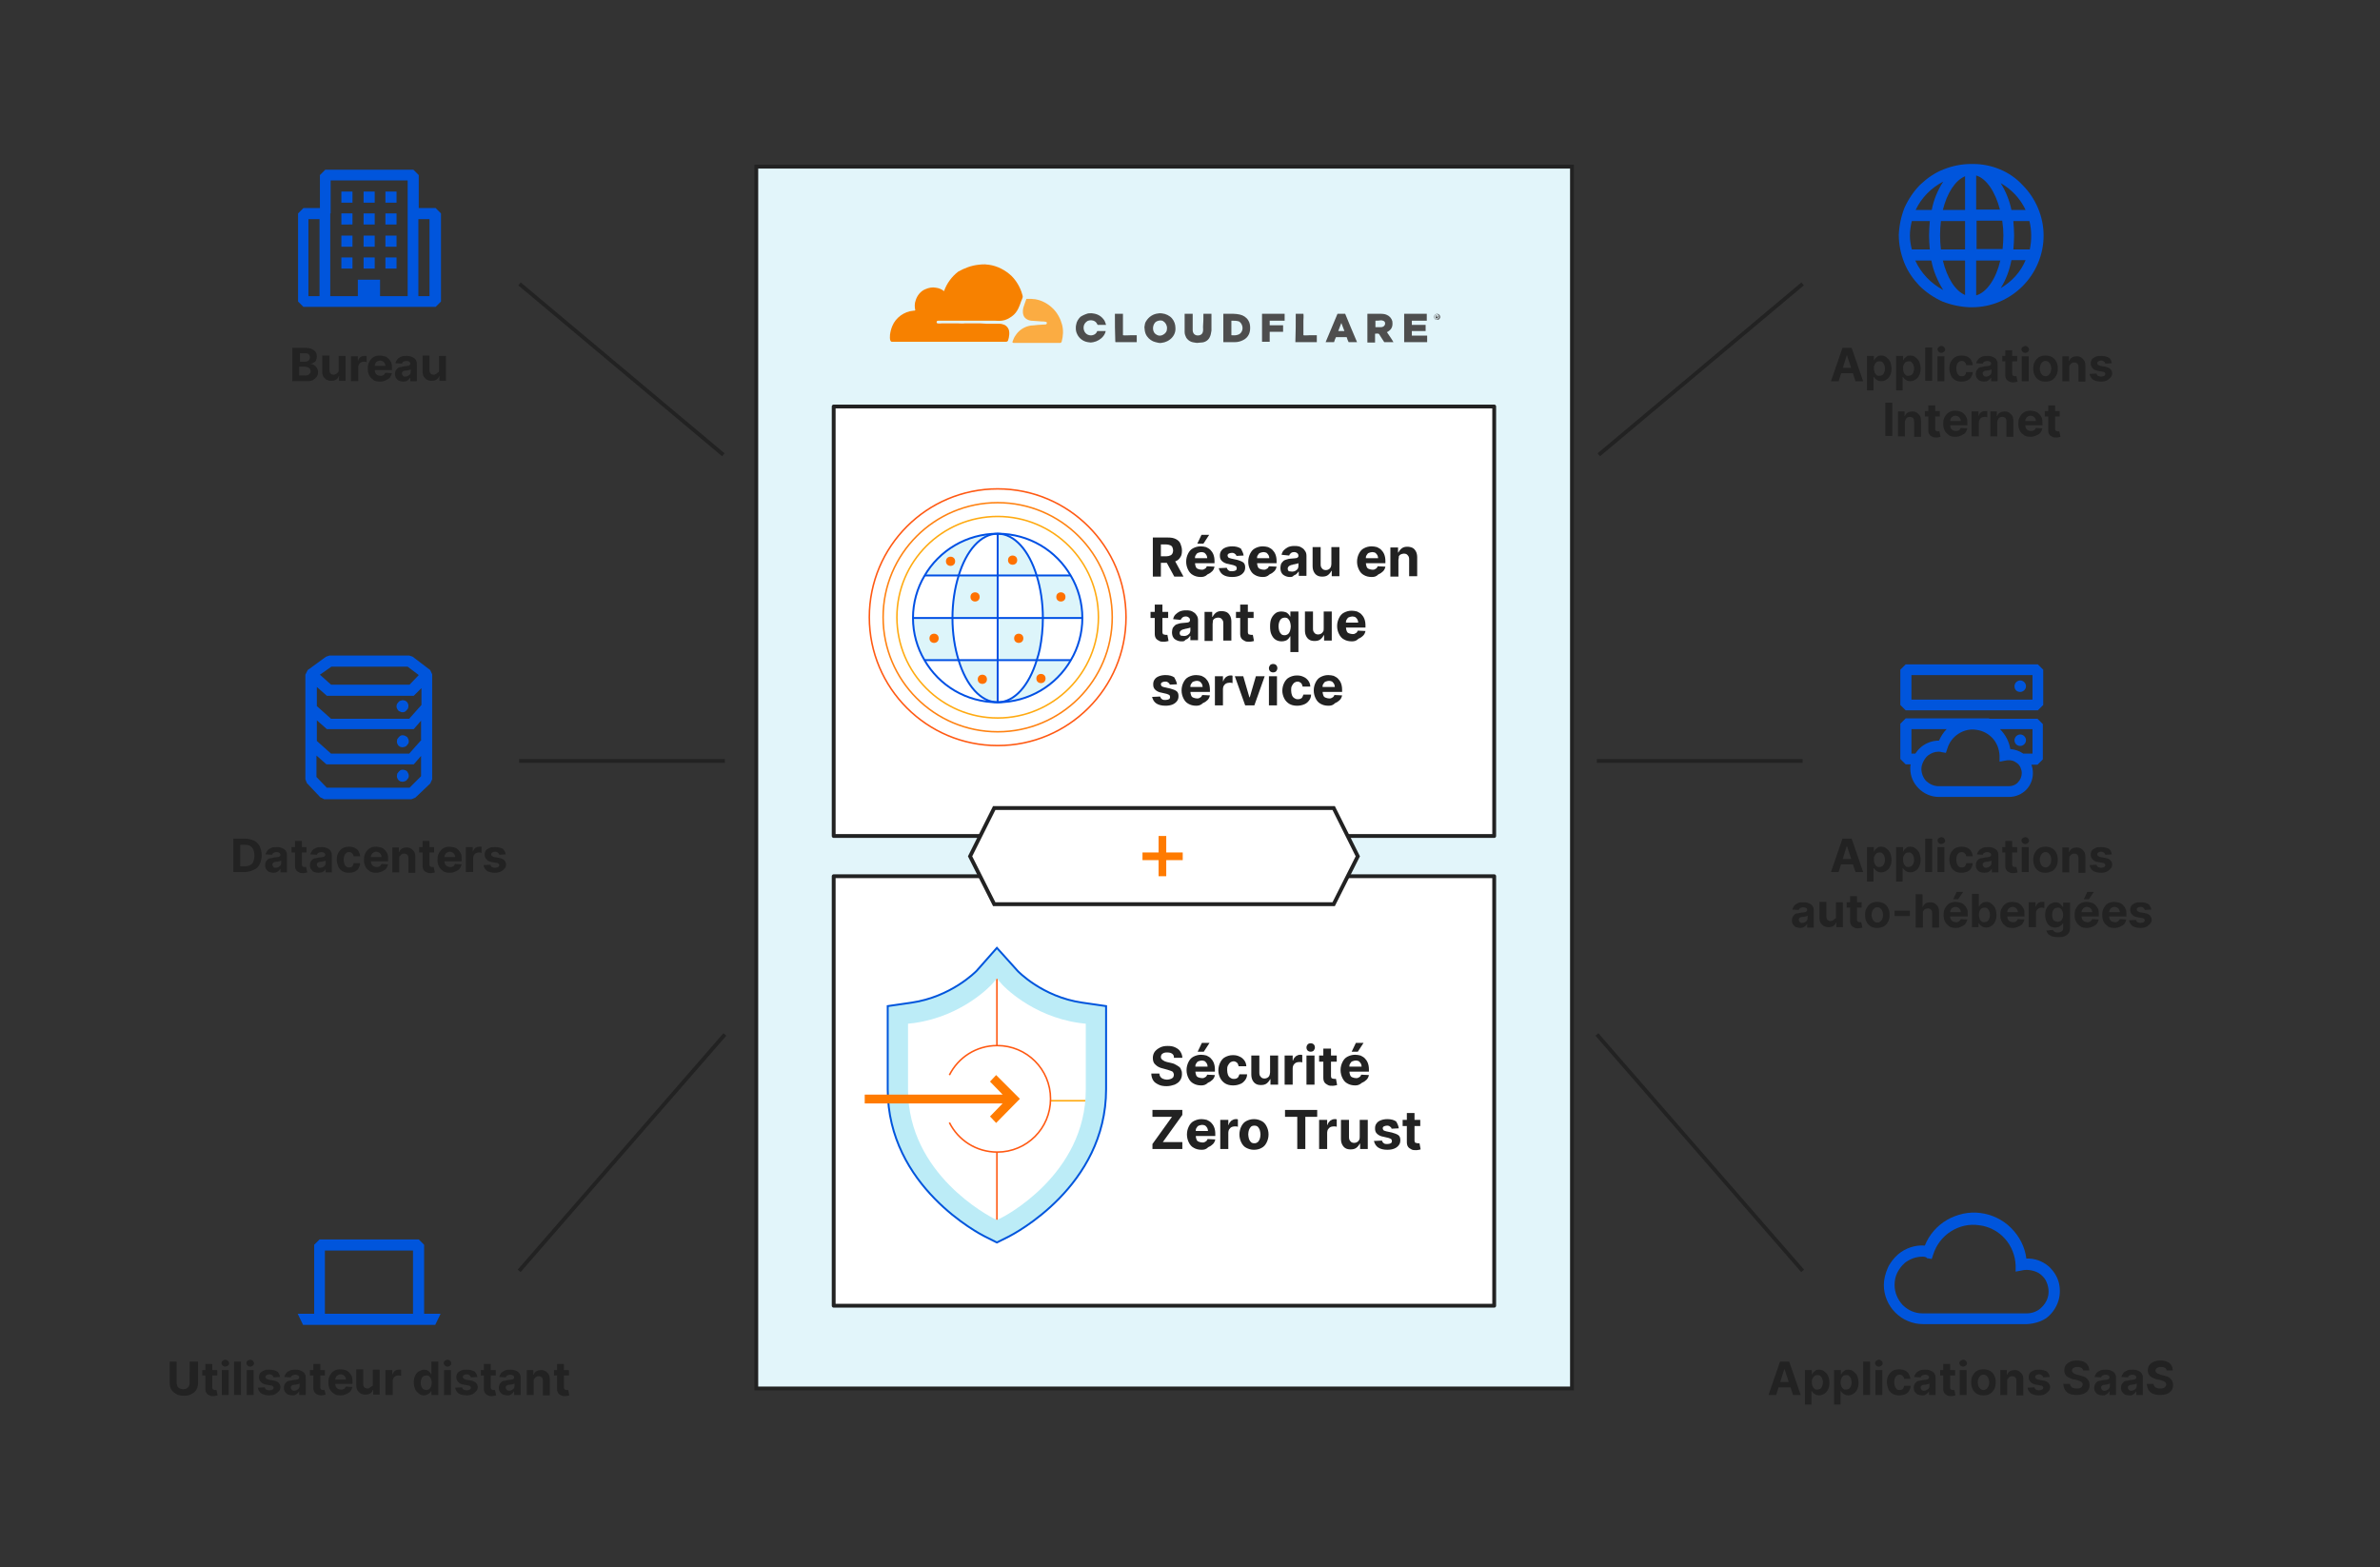 <?xml version="1.0" encoding="utf-8"?>
<!-- Generator: Adobe Illustrator 25.4.1, SVG Export Plug-In . SVG Version: 6.00 Build 0)  -->
<svg version="1.1" id="Layer_1" xmlns="http://www.w3.org/2000/svg" xmlns:xlink="http://www.w3.org/1999/xlink" x="0px" y="0px"
	 viewBox="0 0 621.2 409" style="enable-background:new 0 0 621.2 409;" xml:space="preserve">
<rect x="0" y="0" width="621.2" height="409" fill="#333333" stroke="none"/>
<style type="text/css">
	.st0{fill-rule:evenodd;clip-rule:evenodd;fill:#E2F5FA;stroke:#222222;stroke-miterlimit:10;}
	.st1{fill-rule:evenodd;clip-rule:evenodd;fill-opacity:0;}
	.st2{fill:none;stroke:#222222;stroke-linejoin:round;stroke-miterlimit:10;}
	.st3{fill:#222222;}
	.st4{fill:#FFFFFF;stroke:#222222;stroke-linejoin:round;stroke-miterlimit:10;}
	.st5{fill:#BCECF7;stroke:#0055DC;stroke-width:0.5;stroke-miterlimit:10;}
	.st6{fill:#FFFFFF;}
	.st7{clip-path:url(#SVGID_00000053511593325883579580000008390693226554040220_);}
	.st8{fill:none;stroke:#FF5912;stroke-width:0.4;stroke-miterlimit:10;}
	.st9{fill:none;stroke:#FFAA11;stroke-width:0.4;stroke-miterlimit:10;}
	.st10{fill:#FFFFFF;stroke:#FF5912;stroke-width:0.4;stroke-miterlimit:10;}
	.st11{fill:#FF7B00;}
	.st12{fill:#FFFFFF;stroke:#222222;stroke-miterlimit:10;}
	.st13{fill:none;stroke:#FF7B00;stroke-width:2;stroke-miterlimit:10;}
	.st14{fill:none;stroke:#FF8212;stroke-width:0.4;stroke-miterlimit:10;}
	.st15{fill:#DDF5FA;}
	.st16{fill:none;stroke:#0050E4;stroke-width:0.5;stroke-miterlimit:10;}
	.st17{fill:#FF7100;}
	.st18{fill:#0055DC;}
	.st19{fill:#F78100;enable-background:new    ;}
	.st20{fill:#FBAC42;enable-background:new    ;}
	.st21{fill:#4E4E4E;enable-background:new    ;}
</style>
<path class="st0" d="M410.3,43.5H197.4v318.9h212.9V43.5z"/>
<path class="st1" d="M232,69h143.6v20.5H232V69z"/>
<path class="st2" d="M189.2,270l-53.7,61.7"/>
<path class="st2" d="M189.2,198.6h-53.7"/>
<path class="st2" d="M135.6,74.1l53.2,44.6"/>
<path class="st2" d="M416.8,270l53.7,61.7"/>
<path class="st2" d="M416.8,198.6h53.7"/>
<path class="st2" d="M470.5,74.1l-53.2,44.6"/>
<g>
	<g>
		<path class="st3" d="M76.3,99.5v-8.7h3.5c0.6,0,1.2,0.1,1.6,0.3s0.8,0.5,1,0.8c0.2,0.3,0.3,0.7,0.3,1.2c0,0.3-0.1,0.6-0.2,0.9
			c-0.1,0.3-0.3,0.5-0.6,0.6c-0.2,0.2-0.5,0.3-0.8,0.3v0.1c0.3,0,0.6,0.1,0.9,0.3c0.3,0.2,0.5,0.4,0.7,0.7c0.2,0.3,0.3,0.7,0.3,1.1
			c0,0.5-0.1,0.9-0.3,1.2s-0.6,0.6-1,0.9c-0.4,0.2-1,0.3-1.6,0.3H76.3z M78.1,94.4h1.4c0.3,0,0.5,0,0.7-0.1c0.2-0.1,0.4-0.2,0.5-0.4
			c0.1-0.2,0.2-0.4,0.2-0.6c0-0.3-0.1-0.6-0.3-0.8c-0.2-0.2-0.5-0.3-0.9-0.3h-1.4V94.4z M78.1,98h1.5c0.5,0,0.9-0.1,1.1-0.3
			c0.2-0.2,0.4-0.5,0.4-0.8c0-0.2-0.1-0.5-0.2-0.6c-0.1-0.2-0.3-0.3-0.5-0.4c-0.2-0.1-0.5-0.2-0.8-0.2h-1.5V98z"/>
		<path class="st3" d="M88.4,96.7v-3.8h1.8v6.5h-1.7v-1.2h-0.1c-0.1,0.4-0.4,0.7-0.7,0.9c-0.3,0.2-0.8,0.3-1.3,0.3
			c-0.4,0-0.8-0.1-1.2-0.3c-0.3-0.2-0.6-0.5-0.8-0.8c-0.2-0.4-0.3-0.8-0.3-1.3v-4.2H86v3.8c0,0.4,0.1,0.7,0.3,0.9
			c0.2,0.2,0.5,0.3,0.8,0.3c0.2,0,0.4,0,0.6-0.2c0.2-0.1,0.3-0.2,0.5-0.4C88.3,97.2,88.4,97,88.4,96.7z"/>
		<path class="st3" d="M91.6,99.5v-6.5h1.8v1.1h0.1c0.1-0.4,0.3-0.7,0.6-0.9s0.6-0.3,1-0.3c0.1,0,0.2,0,0.3,0s0.2,0,0.3,0v1.6
			c-0.1,0-0.2,0-0.4-0.1c-0.2,0-0.3,0-0.4,0c-0.3,0-0.5,0.1-0.7,0.2c-0.2,0.1-0.4,0.3-0.5,0.5c-0.1,0.2-0.2,0.4-0.2,0.7v3.7H91.6z"
			/>
		<path class="st3" d="M99.2,99.6c-0.7,0-1.3-0.1-1.7-0.4s-0.9-0.7-1.1-1.2c-0.3-0.5-0.4-1.1-0.4-1.8c0-0.7,0.1-1.3,0.4-1.8
			c0.3-0.5,0.6-0.9,1.1-1.2c0.5-0.3,1-0.4,1.7-0.4c0.4,0,0.8,0.1,1.2,0.2c0.4,0.1,0.7,0.3,1,0.6c0.3,0.3,0.5,0.6,0.7,1
			s0.2,0.9,0.2,1.5v0.5h-5.5v-1.1h3.8c0-0.3-0.1-0.5-0.2-0.7c-0.1-0.2-0.3-0.4-0.5-0.5c-0.2-0.1-0.4-0.2-0.7-0.2
			c-0.3,0-0.5,0.1-0.7,0.2c-0.2,0.1-0.4,0.3-0.5,0.5c-0.1,0.2-0.2,0.4-0.2,0.7v1.1c0,0.3,0.1,0.6,0.2,0.8c0.1,0.2,0.3,0.4,0.5,0.5
			s0.5,0.2,0.8,0.2c0.2,0,0.4,0,0.6-0.1s0.3-0.1,0.4-0.3c0.1-0.1,0.2-0.3,0.3-0.4l1.7,0.1c-0.1,0.4-0.3,0.8-0.5,1.1s-0.6,0.5-1,0.7
			C100.2,99.5,99.8,99.6,99.2,99.6z"/>
		<path class="st3" d="M105.3,99.6c-0.4,0-0.8-0.1-1.1-0.2c-0.3-0.1-0.6-0.4-0.8-0.7c-0.2-0.3-0.3-0.6-0.3-1.1
			c0-0.4,0.1-0.7,0.2-0.9c0.1-0.2,0.3-0.4,0.5-0.6c0.2-0.2,0.5-0.3,0.8-0.3c0.3-0.1,0.6-0.1,0.9-0.2c0.4,0,0.7-0.1,0.9-0.1
			c0.2,0,0.4-0.1,0.5-0.2c0.1-0.1,0.2-0.2,0.2-0.3v0c0-0.3-0.1-0.5-0.3-0.6s-0.4-0.2-0.7-0.2c-0.3,0-0.6,0.1-0.8,0.2
			s-0.3,0.3-0.4,0.5l-1.7-0.1c0.1-0.4,0.3-0.7,0.5-1s0.6-0.5,1-0.7c0.4-0.2,0.9-0.2,1.4-0.2c0.4,0,0.7,0,1,0.1s0.6,0.2,0.9,0.4
			s0.5,0.4,0.6,0.7c0.2,0.3,0.2,0.6,0.2,1v4.4h-1.7v-0.9h-0.1c-0.1,0.2-0.2,0.4-0.4,0.5c-0.2,0.2-0.4,0.3-0.6,0.4
			C105.9,99.5,105.6,99.6,105.3,99.6z M105.8,98.3c0.3,0,0.5-0.1,0.7-0.2c0.2-0.1,0.4-0.3,0.5-0.4s0.2-0.4,0.2-0.6v-0.7
			c-0.1,0-0.1,0.1-0.2,0.1c-0.1,0-0.2,0.1-0.3,0.1c-0.1,0-0.2,0-0.4,0.1c-0.1,0-0.2,0-0.3,0c-0.2,0-0.4,0.1-0.6,0.1
			c-0.2,0.1-0.3,0.2-0.4,0.3c-0.1,0.1-0.1,0.3-0.1,0.4c0,0.2,0.1,0.4,0.3,0.6C105.3,98.3,105.5,98.3,105.8,98.3z"/>
		<path class="st3" d="M114.6,96.7v-3.8h1.8v6.5h-1.7v-1.2h-0.1c-0.1,0.4-0.4,0.7-0.7,0.9c-0.3,0.2-0.8,0.3-1.3,0.3
			c-0.4,0-0.8-0.1-1.2-0.3c-0.3-0.2-0.6-0.5-0.8-0.8c-0.2-0.4-0.3-0.8-0.3-1.3v-4.2h1.8v3.8c0,0.4,0.1,0.7,0.3,0.9
			c0.2,0.2,0.5,0.3,0.8,0.3c0.2,0,0.4,0,0.6-0.2c0.2-0.1,0.3-0.2,0.5-0.4C114.5,97.2,114.6,97,114.6,96.7z"/>
	</g>
</g>
<g>
	<g>
		<path class="st3" d="M479.9,99.5h-2l3-8.7h2.4l3,8.7h-2l-2.2-6.7h-0.1L479.9,99.5z M479.7,96h4.7v1.4h-4.7V96z"/>
		<path class="st3" d="M487.3,101.9v-9h1.8V94h0.1c0.1-0.2,0.2-0.4,0.3-0.5c0.2-0.2,0.4-0.3,0.6-0.5s0.6-0.2,0.9-0.2
			c0.5,0,0.9,0.1,1.3,0.4s0.7,0.6,1,1.1c0.2,0.5,0.4,1.1,0.4,1.9c0,0.7-0.1,1.3-0.4,1.8c-0.2,0.5-0.6,0.9-1,1.1
			c-0.4,0.3-0.9,0.4-1.3,0.4c-0.4,0-0.7-0.1-0.9-0.2c-0.2-0.1-0.4-0.3-0.6-0.4c-0.2-0.2-0.3-0.4-0.4-0.5h-0.1v3.5H487.3z
			 M489.1,96.2c0,0.4,0.1,0.7,0.2,1c0.1,0.3,0.3,0.5,0.5,0.7c0.2,0.2,0.5,0.2,0.7,0.2c0.3,0,0.5-0.1,0.8-0.2
			c0.2-0.2,0.4-0.4,0.5-0.7s0.2-0.6,0.2-1c0-0.4-0.1-0.7-0.2-1c-0.1-0.3-0.3-0.5-0.5-0.7c-0.2-0.2-0.5-0.2-0.8-0.2
			c-0.3,0-0.5,0.1-0.7,0.2c-0.2,0.2-0.4,0.4-0.5,0.7C489.1,95.5,489.1,95.8,489.1,96.2z"/>
		<path class="st3" d="M494.9,101.9v-9h1.8V94h0.1c0.1-0.2,0.2-0.4,0.3-0.5c0.2-0.2,0.4-0.3,0.6-0.5s0.6-0.2,0.9-0.2
			c0.5,0,0.9,0.1,1.3,0.4s0.7,0.6,1,1.1c0.2,0.5,0.4,1.1,0.4,1.9c0,0.7-0.1,1.3-0.4,1.8c-0.2,0.5-0.6,0.9-1,1.1
			c-0.4,0.3-0.9,0.4-1.3,0.4c-0.4,0-0.7-0.1-0.9-0.2c-0.2-0.1-0.4-0.3-0.6-0.4c-0.2-0.2-0.3-0.4-0.4-0.5h-0.1v3.5H494.9z
			 M496.7,96.2c0,0.4,0.1,0.7,0.2,1c0.1,0.3,0.3,0.5,0.5,0.7c0.2,0.2,0.5,0.2,0.7,0.2c0.3,0,0.5-0.1,0.8-0.2
			c0.2-0.2,0.4-0.4,0.5-0.7s0.2-0.6,0.2-1c0-0.4-0.1-0.7-0.2-1c-0.1-0.3-0.3-0.5-0.5-0.7c-0.2-0.2-0.5-0.2-0.8-0.2
			c-0.3,0-0.5,0.1-0.7,0.2c-0.2,0.2-0.4,0.4-0.5,0.7C496.7,95.5,496.7,95.8,496.7,96.2z"/>
		<path class="st3" d="M504.3,90.7v8.7h-1.8v-8.7H504.3z"/>
		<path class="st3" d="M506.7,92.1c-0.3,0-0.5-0.1-0.7-0.3c-0.2-0.2-0.3-0.4-0.3-0.6c0-0.2,0.1-0.5,0.3-0.6s0.4-0.3,0.7-0.3
			c0.3,0,0.5,0.1,0.7,0.3s0.3,0.4,0.3,0.6c0,0.3-0.1,0.5-0.3,0.6C507.2,92,506.9,92.1,506.7,92.1z M505.7,99.5v-6.5h1.8v6.5H505.7z"
			/>
		<path class="st3" d="M512,99.6c-0.7,0-1.2-0.1-1.7-0.4c-0.5-0.3-0.9-0.7-1.1-1.2s-0.4-1.1-0.4-1.8c0-0.7,0.1-1.3,0.4-1.8
			c0.3-0.5,0.6-0.9,1.1-1.2c0.5-0.3,1.1-0.4,1.7-0.4c0.6,0,1.1,0.1,1.5,0.3c0.4,0.2,0.8,0.5,1,0.9s0.4,0.8,0.4,1.3h-1.7
			c0-0.3-0.2-0.6-0.4-0.8c-0.2-0.2-0.5-0.3-0.8-0.3c-0.3,0-0.5,0.1-0.7,0.2c-0.2,0.2-0.4,0.4-0.5,0.7c-0.1,0.3-0.2,0.6-0.2,1.1
			c0,0.4,0.1,0.8,0.2,1.1c0.1,0.3,0.3,0.5,0.5,0.7s0.5,0.2,0.7,0.2c0.2,0,0.4,0,0.6-0.1c0.2-0.1,0.3-0.2,0.4-0.4
			c0.1-0.2,0.2-0.4,0.2-0.6h1.7c0,0.5-0.2,0.9-0.4,1.3c-0.2,0.4-0.6,0.7-1,0.9C513,99.5,512.5,99.6,512,99.6z"/>
		<path class="st3" d="M517.9,99.6c-0.4,0-0.8-0.1-1.1-0.2c-0.3-0.1-0.6-0.4-0.8-0.7c-0.2-0.3-0.3-0.6-0.3-1.1
			c0-0.4,0.1-0.7,0.2-0.9c0.1-0.2,0.3-0.4,0.5-0.6c0.2-0.2,0.5-0.3,0.8-0.3c0.3-0.1,0.6-0.1,0.9-0.2c0.4,0,0.7-0.1,0.9-0.1
			c0.2,0,0.4-0.1,0.5-0.2c0.1-0.1,0.2-0.2,0.2-0.3v0c0-0.3-0.1-0.5-0.3-0.6s-0.4-0.2-0.7-0.2c-0.3,0-0.6,0.1-0.8,0.2
			s-0.3,0.3-0.4,0.5l-1.7-0.1c0.1-0.4,0.3-0.7,0.5-1s0.6-0.5,1-0.7c0.4-0.2,0.9-0.2,1.4-0.2c0.4,0,0.7,0,1,0.1s0.6,0.2,0.9,0.4
			s0.5,0.4,0.6,0.7c0.2,0.3,0.2,0.6,0.2,1v4.4h-1.7v-0.9h-0.1c-0.1,0.2-0.2,0.4-0.4,0.5c-0.2,0.2-0.4,0.3-0.6,0.4
			C518.5,99.5,518.2,99.6,517.9,99.6z M518.4,98.3c0.3,0,0.5-0.1,0.7-0.2c0.2-0.1,0.4-0.3,0.5-0.4s0.2-0.4,0.2-0.6v-0.7
			c-0.1,0-0.1,0.1-0.2,0.1c-0.1,0-0.2,0.1-0.3,0.1c-0.1,0-0.2,0-0.4,0.1c-0.1,0-0.2,0-0.3,0c-0.2,0-0.4,0.1-0.6,0.1
			c-0.2,0.1-0.3,0.2-0.4,0.3c-0.1,0.1-0.1,0.3-0.1,0.4c0,0.2,0.1,0.4,0.3,0.6C517.9,98.3,518.2,98.3,518.4,98.3z"/>
		<path class="st3" d="M526.5,92.9v1.4h-3.9v-1.4H526.5z M523.4,91.4h1.8v6.1c0,0.2,0,0.3,0.1,0.4c0.1,0.1,0.1,0.2,0.2,0.2
			c0.1,0,0.2,0.1,0.3,0.1c0.1,0,0.2,0,0.3,0s0.2,0,0.2,0l0.3,1.4c-0.1,0-0.2,0.1-0.4,0.1c-0.2,0-0.4,0.1-0.6,0.1
			c-0.4,0-0.8,0-1.1-0.2c-0.3-0.1-0.6-0.3-0.8-0.6s-0.3-0.6-0.3-1.1V91.4z"/>
		<path class="st3" d="M528.6,92.1c-0.3,0-0.5-0.1-0.7-0.3c-0.2-0.2-0.3-0.4-0.3-0.6c0-0.2,0.1-0.5,0.3-0.6s0.4-0.3,0.7-0.3
			c0.3,0,0.5,0.1,0.7,0.3s0.3,0.4,0.3,0.6c0,0.3-0.1,0.5-0.3,0.6C529.1,92,528.9,92.1,528.6,92.1z M527.7,99.5v-6.5h1.8v6.5H527.7z"
			/>
		<path class="st3" d="M533.9,99.6c-0.7,0-1.2-0.1-1.7-0.4c-0.5-0.3-0.9-0.7-1.1-1.2c-0.3-0.5-0.4-1.1-0.4-1.8
			c0-0.7,0.1-1.3,0.4-1.8c0.3-0.5,0.6-0.9,1.1-1.2c0.5-0.3,1.1-0.4,1.7-0.4s1.2,0.1,1.7,0.4c0.5,0.3,0.9,0.7,1.1,1.2
			c0.3,0.5,0.4,1.1,0.4,1.8c0,0.7-0.1,1.3-0.4,1.8c-0.3,0.5-0.6,0.9-1.1,1.2C535.1,99.5,534.6,99.6,533.9,99.6z M533.9,98.2
			c0.3,0,0.6-0.1,0.8-0.3c0.2-0.2,0.4-0.4,0.5-0.7c0.1-0.3,0.2-0.6,0.2-1s-0.1-0.7-0.2-1c-0.1-0.3-0.3-0.5-0.5-0.7
			c-0.2-0.2-0.5-0.3-0.8-0.3c-0.3,0-0.6,0.1-0.8,0.3c-0.2,0.2-0.4,0.4-0.5,0.7c-0.1,0.3-0.2,0.6-0.2,1s0.1,0.7,0.2,1
			c0.1,0.3,0.3,0.5,0.5,0.7S533.6,98.2,533.9,98.2z"/>
		<path class="st3" d="M540.1,95.7v3.8h-1.8v-6.5h1.7v1.2h0.1c0.1-0.4,0.4-0.7,0.7-0.9c0.3-0.2,0.8-0.3,1.2-0.3
			c0.5,0,0.9,0.1,1.2,0.3c0.3,0.2,0.6,0.5,0.8,0.8s0.3,0.8,0.3,1.3v4.2h-1.8v-3.8c0-0.4-0.1-0.7-0.3-0.9c-0.2-0.2-0.5-0.3-0.9-0.3
			c-0.2,0-0.5,0.1-0.6,0.2c-0.2,0.1-0.3,0.3-0.4,0.5C540.2,95.2,540.1,95.4,540.1,95.7z"/>
		<path class="st3" d="M551.2,94.8l-1.7,0.1c0-0.1-0.1-0.3-0.2-0.4c-0.1-0.1-0.2-0.2-0.4-0.3c-0.2-0.1-0.3-0.1-0.5-0.1
			c-0.3,0-0.5,0.1-0.7,0.2c-0.2,0.1-0.3,0.3-0.3,0.5c0,0.2,0.1,0.3,0.2,0.4c0.1,0.1,0.3,0.2,0.6,0.3l1.2,0.2
			c0.6,0.1,1.1,0.3,1.4,0.6c0.3,0.3,0.5,0.7,0.5,1.1c0,0.4-0.1,0.8-0.4,1.1c-0.3,0.3-0.6,0.6-1,0.8s-0.9,0.3-1.5,0.3
			c-0.9,0-1.6-0.2-2.1-0.5c-0.5-0.4-0.8-0.9-0.9-1.5l1.8-0.1c0.1,0.3,0.2,0.5,0.4,0.6s0.5,0.2,0.8,0.2c0.3,0,0.6-0.1,0.8-0.2
			c0.2-0.1,0.3-0.3,0.3-0.5c0-0.2-0.1-0.3-0.2-0.4S549,97,548.7,97l-1.1-0.2c-0.6-0.1-1.1-0.3-1.4-0.7c-0.3-0.3-0.5-0.7-0.5-1.2
			c0-0.4,0.1-0.8,0.3-1.1c0.2-0.3,0.6-0.5,1-0.7c0.4-0.2,0.9-0.2,1.5-0.2c0.8,0,1.5,0.2,2,0.5C550.9,93.7,551.1,94.2,551.2,94.8z"/>
		<path class="st3" d="M493.9,105.1v8.7h-1.8v-8.7H493.9z"/>
		<path class="st3" d="M497.2,110.1v3.8h-1.8v-6.5h1.7v1.2h0.1c0.1-0.4,0.4-0.7,0.7-0.9c0.3-0.2,0.8-0.3,1.2-0.3
			c0.5,0,0.9,0.1,1.2,0.3c0.3,0.2,0.6,0.5,0.8,0.8s0.3,0.8,0.3,1.3v4.2h-1.8V110c0-0.4-0.1-0.7-0.3-0.9c-0.2-0.2-0.5-0.3-0.9-0.3
			c-0.2,0-0.5,0.1-0.6,0.2c-0.2,0.1-0.3,0.3-0.4,0.5C497.3,109.6,497.2,109.8,497.2,110.1z"/>
		<path class="st3" d="M506.3,107.3v1.4h-3.9v-1.4H506.3z M503.3,105.8h1.8v6.1c0,0.2,0,0.3,0.1,0.4c0.1,0.1,0.1,0.2,0.2,0.2
			c0.1,0,0.2,0.1,0.3,0.1c0.1,0,0.2,0,0.3,0s0.2,0,0.2,0l0.3,1.4c-0.1,0-0.2,0.1-0.4,0.1c-0.2,0-0.4,0.1-0.6,0.1
			c-0.4,0-0.8,0-1.1-0.2c-0.3-0.1-0.6-0.3-0.8-0.6s-0.3-0.6-0.3-1.1V105.8z"/>
		<path class="st3" d="M510.4,114c-0.7,0-1.3-0.1-1.7-0.4s-0.9-0.7-1.1-1.2c-0.3-0.5-0.4-1.1-0.4-1.8c0-0.7,0.1-1.3,0.4-1.8
			c0.3-0.5,0.6-0.9,1.1-1.2c0.5-0.3,1-0.4,1.7-0.4c0.4,0,0.8,0.1,1.2,0.2c0.4,0.1,0.7,0.3,1,0.6c0.3,0.3,0.5,0.6,0.7,1
			s0.2,0.9,0.2,1.5v0.5h-5.5v-1.1h3.8c0-0.3-0.1-0.5-0.2-0.7c-0.1-0.2-0.3-0.4-0.5-0.5c-0.2-0.1-0.4-0.2-0.7-0.2
			c-0.3,0-0.5,0.1-0.7,0.2c-0.2,0.1-0.4,0.3-0.5,0.5c-0.1,0.2-0.2,0.4-0.2,0.7v1.1c0,0.3,0.1,0.6,0.2,0.8c0.1,0.2,0.3,0.4,0.5,0.5
			s0.5,0.2,0.8,0.2c0.2,0,0.4,0,0.6-0.1s0.3-0.1,0.4-0.3c0.1-0.1,0.2-0.3,0.3-0.4l1.7,0.1c-0.1,0.4-0.3,0.8-0.5,1.1s-0.6,0.5-1,0.7
			C511.4,113.9,511,114,510.4,114z"/>
		<path class="st3" d="M514.6,113.9v-6.5h1.8v1.1h0.1c0.1-0.4,0.3-0.7,0.6-0.9s0.6-0.3,1-0.3c0.1,0,0.2,0,0.3,0s0.2,0,0.3,0v1.6
			c-0.1,0-0.2,0-0.4-0.1c-0.2,0-0.3,0-0.4,0c-0.3,0-0.5,0.1-0.7,0.2c-0.2,0.1-0.4,0.3-0.5,0.5c-0.1,0.2-0.2,0.4-0.2,0.7v3.7H514.6z"
			/>
		<path class="st3" d="M521.3,110.1v3.8h-1.8v-6.5h1.7v1.2h0.1c0.1-0.4,0.4-0.7,0.7-0.9c0.3-0.2,0.8-0.3,1.2-0.3
			c0.5,0,0.9,0.1,1.2,0.3c0.3,0.2,0.6,0.5,0.8,0.8s0.3,0.8,0.3,1.3v4.2h-1.8V110c0-0.4-0.1-0.7-0.3-0.9c-0.2-0.2-0.5-0.3-0.9-0.3
			c-0.2,0-0.5,0.1-0.6,0.2c-0.2,0.1-0.3,0.3-0.4,0.5C521.4,109.6,521.3,109.8,521.3,110.1z"/>
		<path class="st3" d="M530,114c-0.7,0-1.3-0.1-1.7-0.4s-0.9-0.7-1.1-1.2c-0.3-0.5-0.4-1.1-0.4-1.8c0-0.7,0.1-1.3,0.4-1.8
			c0.3-0.5,0.6-0.9,1.1-1.2c0.5-0.3,1-0.4,1.7-0.4c0.4,0,0.8,0.1,1.2,0.2c0.4,0.1,0.7,0.3,1,0.6c0.3,0.3,0.5,0.6,0.7,1
			s0.2,0.9,0.2,1.5v0.5h-5.5v-1.1h3.8c0-0.3-0.1-0.5-0.2-0.7c-0.1-0.2-0.3-0.4-0.5-0.5c-0.2-0.1-0.4-0.2-0.7-0.2
			c-0.3,0-0.5,0.1-0.7,0.2c-0.2,0.1-0.4,0.3-0.5,0.5c-0.1,0.2-0.2,0.4-0.2,0.7v1.1c0,0.3,0.1,0.6,0.2,0.8c0.1,0.2,0.3,0.4,0.5,0.5
			s0.5,0.2,0.8,0.2c0.2,0,0.4,0,0.6-0.1s0.3-0.1,0.4-0.3c0.1-0.1,0.2-0.3,0.3-0.4l1.7,0.1c-0.1,0.4-0.3,0.8-0.5,1.1s-0.6,0.5-1,0.7
			C531,113.9,530.5,114,530,114z"/>
		<path class="st3" d="M537.6,107.3v1.4h-3.9v-1.4H537.6z M534.6,105.8h1.8v6.1c0,0.2,0,0.3,0.1,0.4c0.1,0.1,0.1,0.2,0.2,0.2
			c0.1,0,0.2,0.1,0.3,0.1c0.1,0,0.2,0,0.3,0s0.2,0,0.2,0l0.3,1.4c-0.1,0-0.2,0.1-0.4,0.1c-0.2,0-0.4,0.1-0.6,0.1
			c-0.4,0-0.8,0-1.1-0.2c-0.3-0.1-0.6-0.3-0.8-0.6s-0.3-0.6-0.3-1.1V105.8z"/>
	</g>
</g>
<g>
	<g>
		<path class="st3" d="M479.9,227.6h-2l3-8.7h2.4l3,8.7h-2l-2.2-6.7h-0.1L479.9,227.6z M479.7,224.2h4.7v1.4h-4.7V224.2z"/>
		<path class="st3" d="M487.3,230.1v-9h1.8v1.1h0.1c0.1-0.2,0.2-0.4,0.3-0.5c0.2-0.2,0.4-0.3,0.6-0.5s0.6-0.2,0.9-0.2
			c0.5,0,0.9,0.1,1.3,0.4s0.7,0.6,1,1.1c0.2,0.5,0.4,1.1,0.4,1.9c0,0.7-0.1,1.3-0.4,1.8c-0.2,0.5-0.6,0.9-1,1.1
			c-0.4,0.3-0.9,0.4-1.3,0.4c-0.4,0-0.7-0.1-0.9-0.2c-0.2-0.1-0.4-0.3-0.6-0.4c-0.2-0.2-0.3-0.4-0.4-0.5h-0.1v3.5H487.3z
			 M489.1,224.4c0,0.4,0.1,0.7,0.2,1c0.1,0.3,0.3,0.5,0.5,0.7c0.2,0.2,0.5,0.2,0.7,0.2c0.3,0,0.5-0.1,0.8-0.2
			c0.2-0.2,0.4-0.4,0.5-0.7s0.2-0.6,0.2-1c0-0.4-0.1-0.7-0.2-1c-0.1-0.3-0.3-0.5-0.5-0.7c-0.2-0.2-0.5-0.2-0.8-0.2
			c-0.3,0-0.5,0.1-0.7,0.2c-0.2,0.2-0.4,0.4-0.5,0.7C489.1,223.6,489.1,224,489.1,224.4z"/>
		<path class="st3" d="M494.9,230.1v-9h1.8v1.1h0.1c0.1-0.2,0.2-0.4,0.3-0.5c0.2-0.2,0.4-0.3,0.6-0.5s0.6-0.2,0.9-0.2
			c0.5,0,0.9,0.1,1.3,0.4s0.7,0.6,1,1.1c0.2,0.5,0.4,1.1,0.4,1.9c0,0.7-0.1,1.3-0.4,1.8c-0.2,0.5-0.6,0.9-1,1.1
			c-0.4,0.3-0.9,0.4-1.3,0.4c-0.4,0-0.7-0.1-0.9-0.2c-0.2-0.1-0.4-0.3-0.6-0.4c-0.2-0.2-0.3-0.4-0.4-0.5h-0.1v3.5H494.9z
			 M496.7,224.4c0,0.4,0.1,0.7,0.2,1c0.1,0.3,0.3,0.5,0.5,0.7c0.2,0.2,0.5,0.2,0.7,0.2c0.3,0,0.5-0.1,0.8-0.2
			c0.2-0.2,0.4-0.4,0.5-0.7s0.2-0.6,0.2-1c0-0.4-0.1-0.7-0.2-1c-0.1-0.3-0.3-0.5-0.5-0.7c-0.2-0.2-0.5-0.2-0.8-0.2
			c-0.3,0-0.5,0.1-0.7,0.2c-0.2,0.2-0.4,0.4-0.5,0.7C496.7,223.6,496.7,224,496.7,224.4z"/>
		<path class="st3" d="M504.3,218.9v8.7h-1.8v-8.7H504.3z"/>
		<path class="st3" d="M506.7,220.3c-0.3,0-0.5-0.1-0.7-0.3c-0.2-0.2-0.3-0.4-0.3-0.6c0-0.2,0.1-0.5,0.3-0.6s0.4-0.3,0.7-0.3
			c0.3,0,0.5,0.1,0.7,0.3s0.3,0.4,0.3,0.6c0,0.3-0.1,0.5-0.3,0.6C507.2,220.2,506.9,220.3,506.7,220.3z M505.7,227.6v-6.5h1.8v6.5
			H505.7z"/>
		<path class="st3" d="M512,227.8c-0.7,0-1.2-0.1-1.7-0.4c-0.5-0.3-0.9-0.7-1.1-1.2s-0.4-1.1-0.4-1.8c0-0.7,0.1-1.3,0.4-1.8
			c0.3-0.5,0.6-0.9,1.1-1.2c0.5-0.3,1.1-0.4,1.7-0.4c0.6,0,1.1,0.1,1.5,0.3c0.4,0.2,0.8,0.5,1,0.9s0.4,0.8,0.4,1.3h-1.7
			c0-0.3-0.2-0.6-0.4-0.8c-0.2-0.2-0.5-0.3-0.8-0.3c-0.3,0-0.5,0.1-0.7,0.2c-0.2,0.2-0.4,0.4-0.5,0.7c-0.1,0.3-0.2,0.6-0.2,1.1
			c0,0.4,0.1,0.8,0.2,1.1c0.1,0.3,0.3,0.5,0.5,0.7s0.5,0.2,0.7,0.2c0.2,0,0.4,0,0.6-0.1c0.2-0.1,0.3-0.2,0.4-0.4
			c0.1-0.2,0.2-0.4,0.2-0.6h1.7c0,0.5-0.2,0.9-0.4,1.3c-0.2,0.4-0.6,0.7-1,0.9C513,227.7,512.5,227.8,512,227.8z"/>
		<path class="st3" d="M517.9,227.8c-0.4,0-0.8-0.1-1.1-0.2c-0.3-0.1-0.6-0.4-0.8-0.7c-0.2-0.3-0.3-0.6-0.3-1.1
			c0-0.4,0.1-0.7,0.2-0.9c0.1-0.2,0.3-0.4,0.5-0.6c0.2-0.2,0.5-0.3,0.8-0.3c0.3-0.1,0.6-0.1,0.9-0.2c0.4,0,0.7-0.1,0.9-0.1
			c0.2,0,0.4-0.1,0.5-0.2c0.1-0.1,0.2-0.2,0.2-0.3v0c0-0.3-0.1-0.5-0.3-0.6s-0.4-0.2-0.7-0.2c-0.3,0-0.6,0.1-0.8,0.2
			s-0.3,0.3-0.4,0.5L516,223c0.1-0.4,0.3-0.7,0.5-1s0.6-0.5,1-0.7c0.4-0.2,0.9-0.2,1.4-0.2c0.4,0,0.7,0,1,0.1s0.6,0.2,0.9,0.4
			s0.5,0.4,0.6,0.7c0.2,0.3,0.2,0.6,0.2,1v4.4h-1.7v-0.9h-0.1c-0.1,0.2-0.2,0.4-0.4,0.5c-0.2,0.2-0.4,0.3-0.6,0.4
			C518.5,227.7,518.2,227.8,517.9,227.8z M518.4,226.5c0.3,0,0.5-0.1,0.7-0.2c0.2-0.1,0.4-0.3,0.5-0.4s0.2-0.4,0.2-0.6v-0.7
			c-0.1,0-0.1,0.1-0.2,0.1c-0.1,0-0.2,0.1-0.3,0.1c-0.1,0-0.2,0-0.4,0.1c-0.1,0-0.2,0-0.3,0c-0.2,0-0.4,0.1-0.6,0.1
			c-0.2,0.1-0.3,0.2-0.4,0.3c-0.1,0.1-0.1,0.3-0.1,0.4c0,0.2,0.1,0.4,0.3,0.6C517.9,226.5,518.2,226.5,518.4,226.5z"/>
		<path class="st3" d="M526.5,221.1v1.4h-3.9v-1.4H526.5z M523.4,219.5h1.8v6.1c0,0.2,0,0.3,0.1,0.4c0.1,0.1,0.1,0.2,0.2,0.2
			c0.1,0,0.2,0.1,0.3,0.1c0.1,0,0.2,0,0.3,0s0.2,0,0.2,0l0.3,1.4c-0.1,0-0.2,0.1-0.4,0.1c-0.2,0-0.4,0.1-0.6,0.1
			c-0.4,0-0.8,0-1.1-0.2c-0.3-0.1-0.6-0.3-0.8-0.6s-0.3-0.6-0.3-1.1V219.5z"/>
		<path class="st3" d="M528.6,220.3c-0.3,0-0.5-0.1-0.7-0.3c-0.2-0.2-0.3-0.4-0.3-0.6c0-0.2,0.1-0.5,0.3-0.6s0.4-0.3,0.7-0.3
			c0.3,0,0.5,0.1,0.7,0.3s0.3,0.4,0.3,0.6c0,0.3-0.1,0.5-0.3,0.6C529.1,220.2,528.9,220.3,528.6,220.3z M527.7,227.6v-6.5h1.8v6.5
			H527.7z"/>
		<path class="st3" d="M533.9,227.8c-0.7,0-1.2-0.1-1.7-0.4c-0.5-0.3-0.9-0.7-1.1-1.2c-0.3-0.5-0.4-1.1-0.4-1.8
			c0-0.7,0.1-1.3,0.4-1.8c0.3-0.5,0.6-0.9,1.1-1.2c0.5-0.3,1.1-0.4,1.7-0.4s1.2,0.1,1.7,0.4c0.5,0.3,0.9,0.7,1.1,1.2
			c0.3,0.5,0.4,1.1,0.4,1.8c0,0.7-0.1,1.3-0.4,1.8c-0.3,0.5-0.6,0.9-1.1,1.2C535.1,227.6,534.6,227.8,533.9,227.8z M533.9,226.4
			c0.3,0,0.6-0.1,0.8-0.3c0.2-0.2,0.4-0.4,0.5-0.7c0.1-0.3,0.2-0.6,0.2-1s-0.1-0.7-0.2-1c-0.1-0.3-0.3-0.5-0.5-0.7
			c-0.2-0.2-0.5-0.3-0.8-0.3c-0.3,0-0.6,0.1-0.8,0.3c-0.2,0.2-0.4,0.4-0.5,0.7c-0.1,0.3-0.2,0.6-0.2,1s0.1,0.7,0.2,1
			c0.1,0.3,0.3,0.5,0.5,0.7S533.6,226.4,533.9,226.4z"/>
		<path class="st3" d="M540.1,223.9v3.8h-1.8v-6.5h1.7v1.2h0.1c0.1-0.4,0.4-0.7,0.7-0.9c0.3-0.2,0.8-0.3,1.2-0.3
			c0.5,0,0.9,0.1,1.2,0.3c0.3,0.2,0.6,0.5,0.8,0.8s0.3,0.8,0.3,1.3v4.2h-1.8v-3.8c0-0.4-0.1-0.7-0.3-0.9c-0.2-0.2-0.5-0.3-0.9-0.3
			c-0.2,0-0.5,0.1-0.6,0.2c-0.2,0.1-0.3,0.3-0.4,0.5C540.2,223.3,540.1,223.6,540.1,223.9z"/>
		<path class="st3" d="M551.2,223l-1.7,0.1c0-0.1-0.1-0.3-0.2-0.4c-0.1-0.1-0.2-0.2-0.4-0.3c-0.2-0.1-0.3-0.1-0.5-0.1
			c-0.3,0-0.5,0.1-0.7,0.2c-0.2,0.1-0.3,0.3-0.3,0.5c0,0.2,0.1,0.3,0.2,0.4c0.1,0.1,0.3,0.2,0.6,0.3l1.2,0.2
			c0.6,0.1,1.1,0.3,1.4,0.6c0.3,0.3,0.5,0.7,0.5,1.1c0,0.4-0.1,0.8-0.4,1.1c-0.3,0.3-0.6,0.6-1,0.8s-0.9,0.3-1.5,0.3
			c-0.9,0-1.6-0.2-2.1-0.5c-0.5-0.4-0.8-0.9-0.9-1.5l1.8-0.1c0.1,0.3,0.2,0.5,0.4,0.6s0.5,0.2,0.8,0.2c0.3,0,0.6-0.1,0.8-0.2
			c0.2-0.1,0.3-0.3,0.3-0.5c0-0.2-0.1-0.3-0.2-0.4s-0.3-0.2-0.6-0.2l-1.1-0.2c-0.6-0.1-1.1-0.3-1.4-0.7c-0.3-0.3-0.5-0.7-0.5-1.2
			c0-0.4,0.1-0.8,0.3-1.1c0.2-0.3,0.6-0.5,1-0.7c0.4-0.2,0.9-0.2,1.5-0.2c0.8,0,1.5,0.2,2,0.5C550.9,221.9,551.1,222.4,551.2,223z"
			/>
		<path class="st3" d="M469.9,242.2c-0.4,0-0.8-0.1-1.1-0.2c-0.3-0.1-0.6-0.4-0.8-0.7c-0.2-0.3-0.3-0.6-0.3-1.1
			c0-0.4,0.1-0.7,0.2-0.9c0.1-0.2,0.3-0.4,0.5-0.6c0.2-0.2,0.5-0.3,0.8-0.3c0.3-0.1,0.6-0.1,0.9-0.2c0.4,0,0.7-0.1,0.9-0.1
			c0.2,0,0.4-0.1,0.5-0.2c0.1-0.1,0.2-0.2,0.2-0.3v0c0-0.3-0.1-0.5-0.3-0.6s-0.4-0.2-0.7-0.2c-0.3,0-0.6,0.1-0.8,0.2
			s-0.3,0.3-0.4,0.5l-1.7-0.1c0.1-0.4,0.3-0.7,0.5-1s0.6-0.5,1-0.7c0.4-0.2,0.9-0.2,1.4-0.2c0.4,0,0.7,0,1,0.1s0.6,0.2,0.9,0.4
			s0.5,0.4,0.6,0.7c0.2,0.3,0.2,0.6,0.2,1v4.4h-1.7v-0.9h-0.1c-0.1,0.2-0.2,0.4-0.4,0.5c-0.2,0.2-0.4,0.3-0.6,0.4
			C470.5,242.1,470.2,242.2,469.9,242.2z M470.4,240.9c0.3,0,0.5-0.1,0.7-0.2c0.2-0.1,0.4-0.3,0.5-0.4s0.2-0.4,0.2-0.6V239
			c-0.1,0-0.1,0.1-0.2,0.1c-0.1,0-0.2,0.1-0.3,0.1c-0.1,0-0.2,0-0.4,0.1c-0.1,0-0.2,0-0.3,0c-0.2,0-0.4,0.1-0.6,0.1
			c-0.2,0.1-0.3,0.2-0.4,0.3c-0.1,0.1-0.1,0.3-0.1,0.4c0,0.2,0.1,0.4,0.3,0.6C469.9,240.9,470.1,240.9,470.4,240.9z"/>
		<path class="st3" d="M479.2,239.3v-3.8h1.8v6.5h-1.7v-1.2h-0.1c-0.1,0.4-0.4,0.7-0.7,0.9c-0.3,0.2-0.8,0.3-1.3,0.3
			c-0.4,0-0.8-0.1-1.2-0.3c-0.3-0.2-0.6-0.5-0.8-0.8c-0.2-0.4-0.3-0.8-0.3-1.3v-4.2h1.8v3.8c0,0.4,0.1,0.7,0.3,0.9
			c0.2,0.2,0.5,0.3,0.8,0.3c0.2,0,0.4,0,0.6-0.2c0.2-0.1,0.3-0.2,0.5-0.4C479.1,239.8,479.2,239.6,479.2,239.3z"/>
		<path class="st3" d="M485.9,235.5v1.4H482v-1.4H485.9z M482.9,233.9h1.8v6.1c0,0.2,0,0.3,0.1,0.4c0.1,0.1,0.1,0.2,0.2,0.2
			c0.1,0,0.2,0.1,0.3,0.1c0.1,0,0.2,0,0.3,0s0.2,0,0.2,0l0.3,1.4c-0.1,0-0.2,0.1-0.4,0.1c-0.2,0-0.4,0.1-0.6,0.1
			c-0.4,0-0.8,0-1.1-0.2c-0.3-0.1-0.6-0.3-0.8-0.6s-0.3-0.6-0.3-1.1V233.9z"/>
		<path class="st3" d="M490,242.2c-0.7,0-1.2-0.1-1.7-0.4c-0.5-0.3-0.9-0.7-1.1-1.2c-0.3-0.5-0.4-1.1-0.4-1.8c0-0.7,0.1-1.3,0.4-1.8
			c0.3-0.5,0.6-0.9,1.1-1.2c0.5-0.3,1.1-0.4,1.7-0.4s1.2,0.1,1.7,0.4c0.5,0.3,0.9,0.7,1.1,1.2c0.3,0.5,0.4,1.1,0.4,1.8
			c0,0.7-0.1,1.3-0.4,1.8c-0.3,0.5-0.6,0.9-1.1,1.2C491.3,242,490.7,242.2,490,242.2z M490,240.8c0.3,0,0.6-0.1,0.8-0.3
			c0.2-0.2,0.4-0.4,0.5-0.7c0.1-0.3,0.2-0.6,0.2-1s-0.1-0.7-0.2-1c-0.1-0.3-0.3-0.5-0.5-0.7c-0.2-0.2-0.5-0.3-0.8-0.3
			c-0.3,0-0.6,0.1-0.8,0.3c-0.2,0.2-0.4,0.4-0.5,0.7c-0.1,0.3-0.2,0.6-0.2,1s0.1,0.7,0.2,1c0.1,0.3,0.3,0.5,0.5,0.7
			S489.7,240.8,490,240.8z"/>
		<path class="st3" d="M498.5,237.7v1.4h-4v-1.4H498.5z"/>
		<path class="st3" d="M501.9,238.3v3.8H500v-8.7h1.8v3.3h0.1c0.1-0.4,0.4-0.7,0.7-0.9c0.3-0.2,0.7-0.3,1.2-0.3
			c0.5,0,0.9,0.1,1.2,0.3c0.3,0.2,0.6,0.5,0.8,0.8c0.2,0.4,0.3,0.8,0.3,1.3v4.2h-1.8v-3.8c0-0.4-0.1-0.7-0.3-0.9
			c-0.2-0.2-0.5-0.3-0.9-0.3c-0.2,0-0.5,0.1-0.7,0.2c-0.2,0.1-0.3,0.3-0.4,0.5C501.9,237.7,501.9,238,501.9,238.3z"/>
		<path class="st3" d="M510.5,242.2c-0.7,0-1.3-0.1-1.7-0.4s-0.9-0.7-1.1-1.2c-0.3-0.5-0.4-1.1-0.4-1.8c0-0.7,0.1-1.3,0.4-1.8
			c0.3-0.5,0.6-0.9,1.1-1.2c0.5-0.3,1-0.4,1.7-0.4c0.4,0,0.8,0.1,1.2,0.2c0.4,0.1,0.7,0.3,1,0.6c0.3,0.3,0.5,0.6,0.7,1
			s0.2,0.9,0.2,1.5v0.5H508v-1.1h3.8c0-0.3-0.1-0.5-0.2-0.7c-0.1-0.2-0.3-0.4-0.5-0.5c-0.2-0.1-0.4-0.2-0.7-0.2
			c-0.3,0-0.5,0.1-0.7,0.2c-0.2,0.1-0.4,0.3-0.5,0.5c-0.1,0.2-0.2,0.4-0.2,0.7v1.1c0,0.3,0.1,0.6,0.2,0.8c0.1,0.2,0.3,0.4,0.5,0.5
			s0.5,0.2,0.8,0.2c0.2,0,0.4,0,0.6-0.1s0.3-0.1,0.4-0.3c0.1-0.1,0.2-0.3,0.3-0.4l1.7,0.1c-0.1,0.4-0.3,0.8-0.5,1.1s-0.6,0.5-1,0.7
			C511.5,242.1,511.1,242.2,510.5,242.2z M509.8,234.7l0.9-1.9h1.7l-1.3,1.9H509.8z"/>
		<path class="st3" d="M514.7,242v-8.7h1.8v3.3h0.1c0.1-0.2,0.2-0.4,0.3-0.5c0.2-0.2,0.4-0.3,0.6-0.5c0.2-0.1,0.6-0.2,0.9-0.2
			c0.5,0,0.9,0.1,1.3,0.4s0.7,0.6,1,1.1c0.2,0.5,0.4,1.1,0.4,1.9c0,0.7-0.1,1.3-0.4,1.8c-0.2,0.5-0.6,0.9-1,1.1
			c-0.4,0.3-0.9,0.4-1.3,0.4c-0.4,0-0.7-0.1-0.9-0.2c-0.2-0.1-0.4-0.3-0.6-0.4c-0.2-0.2-0.3-0.4-0.4-0.5h-0.1v1H514.7z M516.5,238.8
			c0,0.4,0.1,0.7,0.2,1c0.1,0.3,0.3,0.5,0.5,0.7c0.2,0.2,0.5,0.2,0.7,0.2c0.3,0,0.5-0.1,0.8-0.2c0.2-0.2,0.4-0.4,0.5-0.7
			s0.2-0.6,0.2-1c0-0.4-0.1-0.7-0.2-1c-0.1-0.3-0.3-0.5-0.5-0.7c-0.2-0.2-0.5-0.2-0.8-0.2c-0.3,0-0.5,0.1-0.7,0.2
			c-0.2,0.2-0.4,0.4-0.5,0.7C516.6,238,516.5,238.4,516.5,238.8z"/>
		<path class="st3" d="M525.3,242.2c-0.7,0-1.3-0.1-1.7-0.4s-0.9-0.7-1.1-1.2c-0.3-0.5-0.4-1.1-0.4-1.8c0-0.7,0.1-1.3,0.4-1.8
			c0.3-0.5,0.6-0.9,1.1-1.2c0.5-0.3,1-0.4,1.7-0.4c0.4,0,0.8,0.1,1.2,0.2c0.4,0.1,0.7,0.3,1,0.6c0.3,0.3,0.5,0.6,0.7,1
			s0.2,0.9,0.2,1.5v0.5h-5.5v-1.1h3.8c0-0.3-0.1-0.5-0.2-0.7c-0.1-0.2-0.3-0.4-0.5-0.5c-0.2-0.1-0.4-0.2-0.7-0.2
			c-0.3,0-0.5,0.1-0.7,0.2c-0.2,0.1-0.4,0.3-0.5,0.5c-0.1,0.2-0.2,0.4-0.2,0.7v1.1c0,0.3,0.1,0.6,0.2,0.8c0.1,0.2,0.3,0.4,0.5,0.5
			s0.5,0.2,0.8,0.2c0.2,0,0.4,0,0.6-0.1s0.3-0.1,0.4-0.3c0.1-0.1,0.2-0.3,0.3-0.4l1.7,0.1c-0.1,0.4-0.3,0.8-0.5,1.1s-0.6,0.5-1,0.7
			C526.3,242.1,525.9,242.2,525.3,242.2z"/>
		<path class="st3" d="M529.5,242v-6.5h1.8v1.1h0.1c0.1-0.4,0.3-0.7,0.6-0.9s0.6-0.3,1-0.3c0.1,0,0.2,0,0.3,0s0.2,0,0.3,0v1.6
			c-0.1,0-0.2,0-0.4-0.1c-0.2,0-0.3,0-0.4,0c-0.3,0-0.5,0.1-0.7,0.2c-0.2,0.1-0.4,0.3-0.5,0.5c-0.1,0.2-0.2,0.4-0.2,0.7v3.7H529.5z"
			/>
		<path class="st3" d="M537.1,244.6c-0.6,0-1.1-0.1-1.5-0.2c-0.4-0.2-0.8-0.4-1-0.6c-0.2-0.3-0.4-0.6-0.5-0.9l1.7-0.2
			c0.1,0.1,0.1,0.2,0.2,0.3c0.1,0.1,0.3,0.2,0.4,0.3c0.2,0.1,0.4,0.1,0.7,0.1c0.4,0,0.7-0.1,1-0.3c0.3-0.2,0.4-0.5,0.4-0.9v-1.2
			h-0.1c-0.1,0.2-0.2,0.4-0.4,0.5s-0.4,0.3-0.6,0.4s-0.5,0.2-0.9,0.2c-0.5,0-0.9-0.1-1.3-0.3c-0.4-0.2-0.7-0.6-1-1.1
			c-0.2-0.5-0.4-1.1-0.4-1.8c0-0.7,0.1-1.4,0.4-1.9s0.6-0.9,1-1.1c0.4-0.2,0.8-0.4,1.3-0.4c0.4,0,0.7,0.1,0.9,0.2s0.4,0.3,0.6,0.5
			c0.2,0.2,0.3,0.4,0.4,0.5h0.1v-1.1h1.8v6.6c0,0.5-0.1,1-0.4,1.4c-0.3,0.4-0.7,0.6-1.1,0.8S537.7,244.6,537.1,244.6z M537.1,240.6
			c0.3,0,0.5-0.1,0.7-0.2s0.4-0.4,0.5-0.6s0.2-0.6,0.2-1s-0.1-0.7-0.2-1c-0.1-0.3-0.3-0.5-0.5-0.7c-0.2-0.2-0.5-0.2-0.7-0.2
			c-0.3,0-0.5,0.1-0.8,0.2c-0.2,0.2-0.4,0.4-0.5,0.7c-0.1,0.3-0.2,0.6-0.2,1c0,0.4,0.1,0.7,0.2,1c0.1,0.3,0.3,0.5,0.5,0.6
			C536.5,240.5,536.8,240.6,537.1,240.6z"/>
		<path class="st3" d="M544.7,242.2c-0.7,0-1.3-0.1-1.7-0.4s-0.9-0.7-1.1-1.2c-0.3-0.5-0.4-1.1-0.4-1.8c0-0.7,0.1-1.3,0.4-1.8
			c0.3-0.5,0.6-0.9,1.1-1.2c0.5-0.3,1-0.4,1.7-0.4c0.4,0,0.8,0.1,1.2,0.2c0.4,0.1,0.7,0.3,1,0.6c0.3,0.3,0.5,0.6,0.7,1
			s0.2,0.9,0.2,1.5v0.5h-5.5v-1.1h3.8c0-0.3-0.1-0.5-0.2-0.7c-0.1-0.2-0.3-0.4-0.5-0.5c-0.2-0.1-0.4-0.2-0.7-0.2
			c-0.3,0-0.5,0.1-0.7,0.2c-0.2,0.1-0.4,0.3-0.5,0.5c-0.1,0.2-0.2,0.4-0.2,0.7v1.1c0,0.3,0.1,0.6,0.2,0.8c0.1,0.2,0.3,0.4,0.5,0.5
			s0.5,0.2,0.8,0.2c0.2,0,0.4,0,0.6-0.1s0.3-0.1,0.4-0.3c0.1-0.1,0.2-0.3,0.3-0.4l1.7,0.1c-0.1,0.4-0.3,0.8-0.5,1.1s-0.6,0.5-1,0.7
			C545.7,242.1,545.2,242.2,544.7,242.2z M543.9,234.7l0.9-1.9h1.7l-1.3,1.9H543.9z"/>
		<path class="st3" d="M551.9,242.2c-0.7,0-1.3-0.1-1.7-0.4s-0.9-0.7-1.1-1.2c-0.3-0.5-0.4-1.1-0.4-1.8c0-0.7,0.1-1.3,0.4-1.8
			c0.3-0.5,0.6-0.9,1.1-1.2c0.5-0.3,1-0.4,1.7-0.4c0.4,0,0.8,0.1,1.2,0.2c0.4,0.1,0.7,0.3,1,0.6c0.3,0.3,0.5,0.6,0.7,1
			s0.2,0.9,0.2,1.5v0.5h-5.5v-1.1h3.8c0-0.3-0.1-0.5-0.2-0.7c-0.1-0.2-0.3-0.4-0.5-0.5c-0.2-0.1-0.4-0.2-0.7-0.2
			c-0.3,0-0.5,0.1-0.7,0.2c-0.2,0.1-0.4,0.3-0.5,0.5c-0.1,0.2-0.2,0.4-0.2,0.7v1.1c0,0.3,0.1,0.6,0.2,0.8c0.1,0.2,0.3,0.4,0.5,0.5
			s0.5,0.2,0.8,0.2c0.2,0,0.4,0,0.6-0.1s0.3-0.1,0.4-0.3c0.1-0.1,0.2-0.3,0.3-0.4l1.7,0.1c-0.1,0.4-0.3,0.8-0.5,1.1s-0.6,0.5-1,0.7
			C552.9,242.1,552.4,242.2,551.9,242.2z"/>
		<path class="st3" d="M561.5,237.4l-1.7,0.1c0-0.1-0.1-0.3-0.2-0.4c-0.1-0.1-0.2-0.2-0.4-0.3c-0.2-0.1-0.3-0.1-0.5-0.1
			c-0.3,0-0.5,0.1-0.7,0.2c-0.2,0.1-0.3,0.3-0.3,0.5c0,0.2,0.1,0.3,0.2,0.4c0.1,0.1,0.3,0.2,0.6,0.3l1.2,0.2
			c0.6,0.1,1.1,0.3,1.4,0.6c0.3,0.3,0.5,0.7,0.5,1.1c0,0.4-0.1,0.8-0.4,1.1c-0.3,0.3-0.6,0.6-1,0.8s-0.9,0.3-1.5,0.3
			c-0.9,0-1.6-0.2-2.1-0.5c-0.5-0.4-0.8-0.9-0.9-1.5l1.8-0.1c0.1,0.3,0.2,0.5,0.4,0.6s0.5,0.2,0.8,0.2c0.3,0,0.6-0.1,0.8-0.2
			c0.2-0.1,0.3-0.3,0.3-0.5c0-0.2-0.1-0.3-0.2-0.4s-0.3-0.2-0.6-0.2l-1.1-0.2c-0.6-0.1-1.1-0.3-1.4-0.7c-0.3-0.3-0.5-0.7-0.5-1.2
			c0-0.4,0.1-0.8,0.3-1.1c0.2-0.3,0.6-0.5,1-0.7c0.4-0.2,0.9-0.2,1.5-0.2c0.8,0,1.5,0.2,2,0.5C561.1,236.3,561.4,236.8,561.5,237.4z
			"/>
	</g>
</g>
<g>
	<g>
		<path class="st3" d="M463.6,364.1h-2l3-8.7h2.4l3,8.7h-2l-2.2-6.7h-0.1L463.6,364.1z M463.5,360.7h4.7v1.4h-4.7V360.7z"/>
		<path class="st3" d="M471.1,366.6v-9h1.8v1.1h0.1c0.1-0.2,0.2-0.4,0.3-0.5c0.2-0.2,0.4-0.3,0.6-0.5s0.6-0.2,0.9-0.2
			c0.5,0,0.9,0.1,1.3,0.4s0.7,0.6,1,1.1c0.2,0.5,0.4,1.1,0.4,1.9c0,0.7-0.1,1.3-0.4,1.8c-0.2,0.5-0.6,0.9-1,1.1
			c-0.4,0.3-0.9,0.4-1.3,0.4c-0.4,0-0.7-0.1-0.9-0.2c-0.2-0.1-0.4-0.3-0.6-0.4c-0.2-0.2-0.3-0.4-0.4-0.5h-0.1v3.5H471.1z
			 M472.9,360.8c0,0.4,0.1,0.7,0.2,1c0.1,0.3,0.3,0.5,0.5,0.7c0.2,0.2,0.5,0.2,0.7,0.2c0.3,0,0.5-0.1,0.8-0.2
			c0.2-0.2,0.4-0.4,0.5-0.7s0.2-0.6,0.2-1c0-0.4-0.1-0.7-0.2-1c-0.1-0.3-0.3-0.5-0.5-0.7c-0.2-0.2-0.5-0.2-0.8-0.2
			c-0.3,0-0.5,0.1-0.7,0.2c-0.2,0.2-0.4,0.4-0.5,0.7C472.9,360.1,472.9,360.4,472.9,360.8z"/>
		<path class="st3" d="M478.7,366.6v-9h1.8v1.1h0.1c0.1-0.2,0.2-0.4,0.3-0.5c0.2-0.2,0.4-0.3,0.6-0.5s0.6-0.2,0.9-0.2
			c0.5,0,0.9,0.1,1.3,0.4s0.7,0.6,1,1.1c0.2,0.5,0.4,1.1,0.4,1.9c0,0.7-0.1,1.3-0.4,1.8c-0.2,0.5-0.6,0.9-1,1.1
			c-0.4,0.3-0.9,0.4-1.3,0.4c-0.4,0-0.7-0.1-0.9-0.2c-0.2-0.1-0.4-0.3-0.6-0.4c-0.2-0.2-0.3-0.4-0.4-0.5h-0.1v3.5H478.7z
			 M480.4,360.8c0,0.4,0.1,0.7,0.2,1c0.1,0.3,0.3,0.5,0.5,0.7c0.2,0.2,0.5,0.2,0.7,0.2c0.3,0,0.5-0.1,0.8-0.2
			c0.2-0.2,0.4-0.4,0.5-0.7s0.2-0.6,0.2-1c0-0.4-0.1-0.7-0.2-1c-0.1-0.3-0.3-0.5-0.5-0.7c-0.2-0.2-0.5-0.2-0.8-0.2
			c-0.3,0-0.5,0.1-0.7,0.2c-0.2,0.2-0.4,0.4-0.5,0.7C480.5,360.1,480.4,360.4,480.4,360.8z"/>
		<path class="st3" d="M488.1,355.4v8.7h-1.8v-8.7H488.1z"/>
		<path class="st3" d="M490.4,356.7c-0.3,0-0.5-0.1-0.7-0.3c-0.2-0.2-0.3-0.4-0.3-0.6c0-0.2,0.1-0.5,0.3-0.6s0.4-0.3,0.7-0.3
			c0.3,0,0.5,0.1,0.7,0.3s0.3,0.4,0.3,0.6c0,0.3-0.1,0.5-0.3,0.6C490.9,356.6,490.7,356.7,490.4,356.7z M489.5,364.1v-6.5h1.8v6.5
			H489.5z"/>
		<path class="st3" d="M495.7,364.2c-0.7,0-1.2-0.1-1.7-0.4c-0.5-0.3-0.9-0.7-1.1-1.2s-0.4-1.1-0.4-1.8c0-0.7,0.1-1.3,0.4-1.8
			c0.3-0.5,0.6-0.9,1.1-1.2c0.5-0.3,1.1-0.4,1.7-0.4c0.6,0,1.1,0.1,1.5,0.3c0.4,0.2,0.8,0.5,1,0.9s0.4,0.8,0.4,1.3H497
			c0-0.3-0.2-0.6-0.4-0.8c-0.2-0.2-0.5-0.3-0.8-0.3c-0.3,0-0.5,0.1-0.7,0.2c-0.2,0.2-0.4,0.4-0.5,0.7c-0.1,0.3-0.2,0.6-0.2,1.1
			c0,0.4,0.1,0.8,0.2,1.1c0.1,0.3,0.3,0.5,0.5,0.7s0.5,0.2,0.7,0.2c0.2,0,0.4,0,0.6-0.1c0.2-0.1,0.3-0.2,0.4-0.4
			c0.1-0.2,0.2-0.4,0.2-0.6h1.7c0,0.5-0.2,0.9-0.4,1.3c-0.2,0.4-0.6,0.7-1,0.9C496.8,364.1,496.3,364.2,495.7,364.2z"/>
		<path class="st3" d="M501.7,364.2c-0.4,0-0.8-0.1-1.1-0.2c-0.3-0.1-0.6-0.4-0.8-0.7c-0.2-0.3-0.3-0.6-0.3-1.1
			c0-0.4,0.1-0.7,0.2-0.9c0.1-0.2,0.3-0.4,0.5-0.6c0.2-0.2,0.5-0.3,0.8-0.3c0.3-0.1,0.6-0.1,0.9-0.2c0.4,0,0.7-0.1,0.9-0.1
			c0.2,0,0.4-0.1,0.5-0.2c0.1-0.1,0.2-0.2,0.2-0.3v0c0-0.3-0.1-0.5-0.3-0.6s-0.4-0.2-0.7-0.2c-0.3,0-0.6,0.1-0.8,0.2
			s-0.3,0.3-0.4,0.5l-1.7-0.1c0.1-0.4,0.3-0.7,0.5-1s0.6-0.5,1-0.7c0.4-0.2,0.9-0.2,1.4-0.2c0.4,0,0.7,0,1,0.1s0.6,0.2,0.9,0.4
			s0.5,0.4,0.6,0.7c0.2,0.3,0.2,0.6,0.2,1v4.4h-1.7v-0.9h-0.1c-0.1,0.2-0.2,0.4-0.4,0.5c-0.2,0.2-0.4,0.3-0.6,0.4
			C502.3,364.2,502,364.2,501.7,364.2z M502.2,363c0.3,0,0.5-0.1,0.7-0.2c0.2-0.1,0.4-0.3,0.5-0.4s0.2-0.4,0.2-0.6v-0.7
			c-0.1,0-0.1,0.1-0.2,0.1c-0.1,0-0.2,0.1-0.3,0.1c-0.1,0-0.2,0-0.4,0.1c-0.1,0-0.2,0-0.3,0c-0.2,0-0.4,0.1-0.6,0.1
			c-0.2,0.1-0.3,0.2-0.4,0.3c-0.1,0.1-0.1,0.3-0.1,0.4c0,0.2,0.1,0.4,0.3,0.6C501.7,362.9,501.9,363,502.2,363z"/>
		<path class="st3" d="M510.3,357.6v1.4h-3.9v-1.4H510.3z M507.2,356h1.8v6.1c0,0.2,0,0.3,0.1,0.4c0.1,0.1,0.1,0.2,0.2,0.2
			c0.1,0,0.2,0.1,0.3,0.1c0.1,0,0.2,0,0.3,0s0.2,0,0.2,0l0.3,1.4c-0.1,0-0.2,0.1-0.4,0.1c-0.2,0-0.4,0.1-0.6,0.1
			c-0.4,0-0.8,0-1.1-0.2c-0.3-0.1-0.6-0.3-0.8-0.6s-0.3-0.6-0.3-1.1V356z"/>
		<path class="st3" d="M512.4,356.7c-0.3,0-0.5-0.1-0.7-0.3c-0.2-0.2-0.3-0.4-0.3-0.6c0-0.2,0.1-0.5,0.3-0.6s0.4-0.3,0.7-0.3
			c0.3,0,0.5,0.1,0.7,0.3s0.3,0.4,0.3,0.6c0,0.3-0.1,0.5-0.3,0.6C512.9,356.6,512.6,356.7,512.4,356.7z M511.5,364.1v-6.5h1.8v6.5
			H511.5z"/>
		<path class="st3" d="M517.7,364.2c-0.7,0-1.2-0.1-1.7-0.4c-0.5-0.3-0.9-0.7-1.1-1.2c-0.3-0.5-0.4-1.1-0.4-1.8
			c0-0.7,0.1-1.3,0.4-1.8c0.3-0.5,0.6-0.9,1.1-1.2c0.5-0.3,1.1-0.4,1.7-0.4s1.2,0.1,1.7,0.4c0.5,0.3,0.9,0.7,1.1,1.2
			c0.3,0.5,0.4,1.1,0.4,1.8c0,0.7-0.1,1.3-0.4,1.8c-0.3,0.5-0.6,0.9-1.1,1.2C518.9,364.1,518.3,364.2,517.7,364.2z M517.7,362.8
			c0.3,0,0.6-0.1,0.8-0.3c0.2-0.2,0.4-0.4,0.5-0.7c0.1-0.3,0.2-0.6,0.2-1s-0.1-0.7-0.2-1c-0.1-0.3-0.3-0.5-0.5-0.7
			c-0.2-0.2-0.5-0.3-0.8-0.3c-0.3,0-0.6,0.1-0.8,0.3c-0.2,0.2-0.4,0.4-0.5,0.7c-0.1,0.3-0.2,0.6-0.2,1s0.1,0.7,0.2,1
			c0.1,0.3,0.3,0.5,0.5,0.7S517.4,362.8,517.7,362.8z"/>
		<path class="st3" d="M523.9,360.3v3.8h-1.8v-6.5h1.7v1.2h0.1c0.1-0.4,0.4-0.7,0.7-0.9c0.3-0.2,0.8-0.3,1.2-0.3
			c0.5,0,0.9,0.1,1.2,0.3c0.3,0.2,0.6,0.5,0.8,0.8s0.3,0.8,0.3,1.3v4.2h-1.8v-3.8c0-0.4-0.1-0.7-0.3-0.9c-0.2-0.2-0.5-0.3-0.9-0.3
			c-0.2,0-0.5,0.1-0.6,0.2c-0.2,0.1-0.3,0.3-0.4,0.5C524,359.8,523.9,360,523.9,360.3z"/>
		<path class="st3" d="M535,359.4l-1.7,0.1c0-0.1-0.1-0.3-0.2-0.4c-0.1-0.1-0.2-0.2-0.4-0.3c-0.2-0.1-0.3-0.1-0.5-0.1
			c-0.3,0-0.5,0.1-0.7,0.2c-0.2,0.1-0.3,0.3-0.3,0.5c0,0.2,0.1,0.3,0.2,0.4c0.1,0.1,0.3,0.2,0.6,0.3l1.2,0.2
			c0.6,0.1,1.1,0.3,1.4,0.6c0.3,0.3,0.5,0.7,0.5,1.1c0,0.4-0.1,0.8-0.4,1.1c-0.3,0.3-0.6,0.6-1,0.8s-0.9,0.3-1.5,0.3
			c-0.9,0-1.6-0.2-2.1-0.5c-0.5-0.4-0.8-0.9-0.9-1.5l1.8-0.1c0.1,0.3,0.2,0.5,0.4,0.6s0.5,0.2,0.8,0.2c0.3,0,0.6-0.1,0.8-0.2
			c0.2-0.1,0.3-0.3,0.3-0.5c0-0.2-0.1-0.3-0.2-0.4s-0.3-0.2-0.6-0.2l-1.1-0.2c-0.6-0.1-1.1-0.3-1.4-0.7c-0.3-0.3-0.5-0.7-0.5-1.2
			c0-0.4,0.1-0.8,0.3-1.1c0.2-0.3,0.6-0.5,1-0.7c0.4-0.2,0.9-0.2,1.5-0.2c0.8,0,1.5,0.2,2,0.5C534.6,358.3,534.9,358.8,535,359.4z"
			/>
		<path class="st3" d="M543.8,357.9c0-0.3-0.2-0.6-0.4-0.8c-0.3-0.2-0.6-0.3-1.1-0.3c-0.3,0-0.6,0-0.8,0.1c-0.2,0.1-0.4,0.2-0.5,0.3
			s-0.2,0.3-0.2,0.5c0,0.2,0,0.3,0.1,0.4c0.1,0.1,0.2,0.2,0.3,0.3c0.1,0.1,0.3,0.2,0.4,0.2c0.2,0.1,0.3,0.1,0.5,0.2l0.8,0.2
			c0.4,0.1,0.7,0.2,1,0.3c0.3,0.1,0.6,0.3,0.8,0.5c0.2,0.2,0.4,0.5,0.5,0.7c0.1,0.3,0.2,0.6,0.2,1c0,0.5-0.1,1-0.4,1.4
			s-0.7,0.7-1.2,0.9c-0.5,0.2-1.1,0.3-1.8,0.3c-0.7,0-1.3-0.1-1.8-0.3s-0.9-0.5-1.2-1s-0.4-1-0.5-1.6h1.8c0,0.3,0.1,0.5,0.3,0.7
			c0.1,0.2,0.3,0.3,0.6,0.4s0.5,0.1,0.9,0.1c0.3,0,0.6,0,0.8-0.1c0.2-0.1,0.4-0.2,0.5-0.4c0.1-0.2,0.2-0.3,0.2-0.6
			c0-0.2-0.1-0.4-0.2-0.5s-0.3-0.2-0.5-0.3c-0.2-0.1-0.5-0.2-0.8-0.3l-1-0.2c-0.7-0.2-1.3-0.5-1.7-0.8c-0.4-0.4-0.6-0.9-0.6-1.5
			c0-0.5,0.1-1,0.4-1.4c0.3-0.4,0.7-0.7,1.2-0.9c0.5-0.2,1.1-0.3,1.7-0.3c0.6,0,1.2,0.1,1.7,0.3c0.5,0.2,0.9,0.5,1.1,0.9
			c0.3,0.4,0.4,0.9,0.4,1.4H543.8z"/>
		<path class="st3" d="M548.8,364.2c-0.4,0-0.8-0.1-1.1-0.2c-0.3-0.1-0.6-0.4-0.8-0.7c-0.2-0.3-0.3-0.6-0.3-1.1
			c0-0.4,0.1-0.7,0.2-0.9c0.1-0.2,0.3-0.4,0.5-0.6c0.2-0.2,0.5-0.3,0.8-0.3c0.3-0.1,0.6-0.1,0.9-0.2c0.4,0,0.7-0.1,0.9-0.1
			c0.2,0,0.4-0.1,0.5-0.2c0.1-0.1,0.2-0.2,0.2-0.3v0c0-0.3-0.1-0.5-0.3-0.6s-0.4-0.2-0.7-0.2c-0.3,0-0.6,0.1-0.8,0.2
			s-0.3,0.3-0.4,0.5l-1.7-0.1c0.1-0.4,0.3-0.7,0.5-1s0.6-0.5,1-0.7c0.4-0.2,0.9-0.2,1.4-0.2c0.4,0,0.7,0,1,0.1s0.6,0.2,0.9,0.4
			s0.5,0.4,0.6,0.7c0.2,0.3,0.2,0.6,0.2,1v4.4h-1.7v-0.9h-0.1c-0.1,0.2-0.2,0.4-0.4,0.5c-0.2,0.2-0.4,0.3-0.6,0.4
			C549.4,364.2,549.1,364.2,548.8,364.2z M549.3,363c0.3,0,0.5-0.1,0.7-0.2c0.2-0.1,0.4-0.3,0.5-0.4s0.2-0.4,0.2-0.6v-0.7
			c-0.1,0-0.1,0.1-0.2,0.1c-0.1,0-0.2,0.1-0.3,0.1c-0.1,0-0.2,0-0.4,0.1c-0.1,0-0.2,0-0.3,0c-0.2,0-0.4,0.1-0.6,0.1
			c-0.2,0.1-0.3,0.2-0.4,0.3c-0.1,0.1-0.1,0.3-0.1,0.4c0,0.2,0.1,0.4,0.3,0.6C548.8,362.9,549,363,549.3,363z"/>
		<path class="st3" d="M555.8,364.2c-0.4,0-0.8-0.1-1.1-0.2c-0.3-0.1-0.6-0.4-0.8-0.7c-0.2-0.3-0.3-0.6-0.3-1.1
			c0-0.4,0.1-0.7,0.2-0.9c0.1-0.2,0.3-0.4,0.5-0.6c0.2-0.2,0.5-0.3,0.8-0.3c0.3-0.1,0.6-0.1,0.9-0.2c0.4,0,0.7-0.1,0.9-0.1
			c0.2,0,0.4-0.1,0.5-0.2c0.1-0.1,0.2-0.2,0.2-0.3v0c0-0.3-0.1-0.5-0.3-0.6s-0.4-0.2-0.7-0.2c-0.3,0-0.6,0.1-0.8,0.2
			s-0.3,0.3-0.4,0.5l-1.7-0.1c0.1-0.4,0.3-0.7,0.5-1s0.6-0.5,1-0.7c0.4-0.2,0.9-0.2,1.4-0.2c0.4,0,0.7,0,1,0.1s0.6,0.2,0.9,0.4
			s0.5,0.4,0.6,0.7c0.2,0.3,0.2,0.6,0.2,1v4.4h-1.7v-0.9h-0.1c-0.1,0.2-0.2,0.4-0.4,0.5c-0.2,0.2-0.4,0.3-0.6,0.4
			C556.4,364.2,556.1,364.2,555.8,364.2z M556.3,363c0.3,0,0.5-0.1,0.7-0.2c0.2-0.1,0.4-0.3,0.5-0.4s0.2-0.4,0.2-0.6v-0.7
			c-0.1,0-0.1,0.1-0.2,0.1c-0.1,0-0.2,0.1-0.3,0.1c-0.1,0-0.2,0-0.4,0.1c-0.1,0-0.2,0-0.3,0c-0.2,0-0.4,0.1-0.6,0.1
			c-0.2,0.1-0.3,0.2-0.4,0.3c-0.1,0.1-0.1,0.3-0.1,0.4c0,0.2,0.1,0.4,0.3,0.6C555.8,362.9,556,363,556.3,363z"/>
		<path class="st3" d="M565.6,357.9c0-0.3-0.2-0.6-0.4-0.8c-0.3-0.2-0.6-0.3-1.1-0.3c-0.3,0-0.6,0-0.8,0.1c-0.2,0.1-0.4,0.2-0.5,0.3
			s-0.2,0.3-0.2,0.5c0,0.2,0,0.3,0.1,0.4c0.1,0.1,0.2,0.2,0.3,0.3c0.1,0.1,0.3,0.2,0.4,0.2c0.2,0.1,0.3,0.1,0.5,0.2l0.8,0.2
			c0.4,0.1,0.7,0.2,1,0.3c0.3,0.1,0.6,0.3,0.8,0.5c0.2,0.2,0.4,0.5,0.5,0.7c0.1,0.3,0.2,0.6,0.2,1c0,0.5-0.1,1-0.4,1.4
			s-0.7,0.7-1.2,0.9c-0.5,0.2-1.1,0.3-1.8,0.3c-0.7,0-1.3-0.1-1.8-0.3s-0.9-0.5-1.2-1s-0.4-1-0.5-1.6h1.8c0,0.3,0.1,0.5,0.3,0.7
			c0.1,0.2,0.3,0.3,0.6,0.4s0.5,0.1,0.9,0.1c0.3,0,0.6,0,0.8-0.1c0.2-0.1,0.4-0.2,0.5-0.4c0.1-0.2,0.2-0.3,0.2-0.6
			c0-0.2-0.1-0.4-0.2-0.5s-0.3-0.2-0.5-0.3c-0.2-0.1-0.5-0.2-0.8-0.3l-1-0.2c-0.7-0.2-1.3-0.5-1.7-0.8c-0.4-0.4-0.6-0.9-0.6-1.5
			c0-0.5,0.1-1,0.4-1.4c0.3-0.4,0.7-0.7,1.2-0.9c0.5-0.2,1.1-0.3,1.7-0.3c0.6,0,1.2,0.1,1.7,0.3c0.5,0.2,0.9,0.5,1.1,0.9
			c0.3,0.4,0.4,0.9,0.4,1.4H565.6z"/>
	</g>
</g>
<g>
	<g>
		<path class="st3" d="M49.9,355.4h1.8v5.7c0,0.6-0.2,1.2-0.5,1.7c-0.3,0.5-0.7,0.8-1.3,1.1c-0.5,0.3-1.2,0.4-1.9,0.4
			c-0.7,0-1.4-0.1-1.9-0.4c-0.5-0.3-1-0.6-1.3-1.1c-0.3-0.5-0.5-1-0.5-1.7v-5.7h1.8v5.5c0,0.3,0.1,0.6,0.2,0.9s0.4,0.5,0.6,0.6
			c0.3,0.1,0.6,0.2,0.9,0.2c0.4,0,0.7-0.1,0.9-0.2s0.5-0.4,0.6-0.6s0.2-0.6,0.2-0.9V355.4z"/>
		<path class="st3" d="M56.7,357.6v1.4h-3.9v-1.4H56.7z M53.6,356h1.8v6.1c0,0.2,0,0.3,0.1,0.4c0.1,0.1,0.1,0.2,0.2,0.2
			c0.1,0,0.2,0.1,0.3,0.1c0.1,0,0.2,0,0.3,0s0.2,0,0.2,0l0.3,1.4c-0.1,0-0.2,0.1-0.4,0.1c-0.2,0-0.4,0.1-0.6,0.1
			c-0.4,0-0.8,0-1.1-0.2c-0.3-0.1-0.6-0.3-0.8-0.6s-0.3-0.6-0.3-1.1V356z"/>
		<path class="st3" d="M58.8,356.7c-0.3,0-0.5-0.1-0.7-0.3c-0.2-0.2-0.3-0.4-0.3-0.6c0-0.2,0.1-0.5,0.3-0.6s0.4-0.3,0.7-0.3
			c0.3,0,0.5,0.1,0.7,0.3s0.3,0.4,0.3,0.6c0,0.3-0.1,0.5-0.3,0.6C59.3,356.6,59,356.7,58.8,356.7z M57.9,364.1v-6.5h1.8v6.5H57.9z"
			/>
		<path class="st3" d="M62.9,355.4v8.7h-1.8v-8.7H62.9z"/>
		<path class="st3" d="M65.3,356.7c-0.3,0-0.5-0.1-0.7-0.3c-0.2-0.2-0.3-0.4-0.3-0.6c0-0.2,0.1-0.5,0.3-0.6s0.4-0.3,0.7-0.3
			c0.3,0,0.5,0.1,0.7,0.3s0.3,0.4,0.3,0.6c0,0.3-0.1,0.5-0.3,0.6C65.8,356.6,65.6,356.7,65.3,356.7z M64.4,364.1v-6.5h1.8v6.5H64.4z
			"/>
		<path class="st3" d="M73.1,359.4l-1.7,0.1c0-0.1-0.1-0.3-0.2-0.4c-0.1-0.1-0.2-0.2-0.4-0.3c-0.2-0.1-0.3-0.1-0.5-0.1
			c-0.3,0-0.5,0.1-0.7,0.2c-0.2,0.1-0.3,0.3-0.3,0.5c0,0.2,0.1,0.3,0.2,0.4c0.1,0.1,0.3,0.2,0.6,0.3l1.2,0.2
			c0.6,0.1,1.1,0.3,1.4,0.6c0.3,0.3,0.5,0.7,0.5,1.1c0,0.4-0.1,0.8-0.4,1.1c-0.3,0.3-0.6,0.6-1,0.8s-0.9,0.3-1.5,0.3
			c-0.9,0-1.6-0.2-2.1-0.5c-0.5-0.4-0.8-0.9-0.9-1.5l1.8-0.1c0.1,0.3,0.2,0.5,0.4,0.6s0.5,0.2,0.8,0.2c0.3,0,0.6-0.1,0.8-0.2
			c0.2-0.1,0.3-0.3,0.3-0.5c0-0.2-0.1-0.3-0.2-0.4s-0.3-0.2-0.6-0.2l-1.1-0.2c-0.6-0.1-1.1-0.3-1.4-0.7c-0.3-0.3-0.5-0.7-0.5-1.2
			c0-0.4,0.1-0.8,0.3-1.1c0.2-0.3,0.6-0.5,1-0.7c0.4-0.2,0.9-0.2,1.5-0.2c0.8,0,1.5,0.2,2,0.5C72.7,358.3,73,358.8,73.1,359.4z"/>
		<path class="st3" d="M76.3,364.2c-0.4,0-0.8-0.1-1.1-0.2c-0.3-0.1-0.6-0.4-0.8-0.7c-0.2-0.3-0.3-0.6-0.3-1.1
			c0-0.4,0.1-0.7,0.2-0.9c0.1-0.2,0.3-0.4,0.5-0.6c0.2-0.2,0.5-0.3,0.8-0.3c0.3-0.1,0.6-0.1,0.9-0.2c0.4,0,0.7-0.1,0.9-0.1
			c0.2,0,0.4-0.1,0.5-0.2c0.1-0.1,0.2-0.2,0.2-0.3v0c0-0.3-0.1-0.5-0.3-0.6s-0.4-0.2-0.7-0.2c-0.3,0-0.6,0.1-0.8,0.2
			s-0.3,0.3-0.4,0.5l-1.7-0.1c0.1-0.4,0.3-0.7,0.5-1s0.6-0.5,1-0.7c0.4-0.2,0.9-0.2,1.4-0.2c0.4,0,0.7,0,1,0.1s0.6,0.2,0.9,0.4
			s0.5,0.4,0.6,0.7c0.2,0.3,0.2,0.6,0.2,1v4.4h-1.7v-0.9h-0.1c-0.1,0.2-0.2,0.4-0.4,0.5c-0.2,0.2-0.4,0.3-0.6,0.4
			C76.9,364.2,76.6,364.2,76.3,364.2z M76.8,363c0.3,0,0.5-0.1,0.7-0.2c0.2-0.1,0.4-0.3,0.5-0.4s0.2-0.4,0.2-0.6v-0.7
			c-0.1,0-0.1,0.1-0.2,0.1c-0.1,0-0.2,0.1-0.3,0.1c-0.1,0-0.2,0-0.4,0.1c-0.1,0-0.2,0-0.3,0c-0.2,0-0.4,0.1-0.6,0.1
			c-0.2,0.1-0.3,0.2-0.4,0.3c-0.1,0.1-0.1,0.3-0.1,0.4c0,0.2,0.1,0.4,0.3,0.6C76.3,362.9,76.5,363,76.8,363z"/>
		<path class="st3" d="M84.8,357.6v1.4h-3.9v-1.4H84.8z M81.8,356h1.8v6.1c0,0.2,0,0.3,0.1,0.4c0.1,0.1,0.1,0.2,0.2,0.2
			c0.1,0,0.2,0.1,0.3,0.1c0.1,0,0.2,0,0.3,0s0.2,0,0.2,0L85,364c-0.1,0-0.2,0.1-0.4,0.1c-0.2,0-0.4,0.1-0.6,0.1
			c-0.4,0-0.8,0-1.1-0.2c-0.3-0.1-0.6-0.3-0.8-0.6s-0.3-0.6-0.3-1.1V356z"/>
		<path class="st3" d="M88.9,364.2c-0.7,0-1.3-0.1-1.7-0.4s-0.9-0.7-1.1-1.2c-0.3-0.5-0.4-1.1-0.4-1.8c0-0.7,0.1-1.3,0.4-1.8
			c0.3-0.5,0.6-0.9,1.1-1.2c0.5-0.3,1-0.4,1.7-0.4c0.4,0,0.8,0.1,1.2,0.2c0.4,0.1,0.7,0.3,1,0.6c0.3,0.3,0.5,0.6,0.7,1
			s0.2,0.9,0.2,1.5v0.5h-5.5v-1.1h3.8c0-0.3-0.1-0.5-0.2-0.7c-0.1-0.2-0.3-0.4-0.5-0.5c-0.2-0.1-0.4-0.2-0.7-0.2
			c-0.3,0-0.5,0.1-0.7,0.2c-0.2,0.1-0.4,0.3-0.5,0.5c-0.1,0.2-0.2,0.4-0.2,0.7v1.1c0,0.3,0.1,0.6,0.2,0.8c0.1,0.2,0.3,0.4,0.5,0.5
			s0.5,0.2,0.8,0.2c0.2,0,0.4,0,0.6-0.1s0.3-0.1,0.4-0.3c0.1-0.1,0.2-0.3,0.3-0.4l1.7,0.1c-0.1,0.4-0.3,0.8-0.5,1.1s-0.6,0.5-1,0.7
			C89.9,364.1,89.5,364.2,88.9,364.2z"/>
		<path class="st3" d="M97.3,361.3v-3.8h1.8v6.5h-1.7v-1.2h-0.1c-0.1,0.4-0.4,0.7-0.7,0.9c-0.3,0.2-0.8,0.3-1.3,0.3
			c-0.4,0-0.8-0.1-1.2-0.3c-0.3-0.2-0.6-0.5-0.8-0.8c-0.2-0.4-0.3-0.8-0.3-1.3v-4.2h1.8v3.8c0,0.4,0.1,0.7,0.3,0.9
			c0.2,0.2,0.5,0.3,0.8,0.3c0.2,0,0.4,0,0.6-0.2c0.2-0.1,0.3-0.2,0.5-0.4C97.3,361.9,97.3,361.6,97.3,361.3z"/>
		<path class="st3" d="M100.6,364.1v-6.5h1.8v1.1h0.1c0.1-0.4,0.3-0.7,0.6-0.9s0.6-0.3,1-0.3c0.1,0,0.2,0,0.3,0s0.2,0,0.3,0v1.6
			c-0.1,0-0.2,0-0.4-0.1c-0.2,0-0.3,0-0.4,0c-0.3,0-0.5,0.1-0.7,0.2c-0.2,0.1-0.4,0.3-0.5,0.5c-0.1,0.2-0.2,0.4-0.2,0.7v3.7H100.6z"
			/>
		<path class="st3" d="M110.7,364.2c-0.5,0-0.9-0.1-1.3-0.4c-0.4-0.3-0.7-0.6-1-1.1c-0.2-0.5-0.4-1.1-0.4-1.8c0-0.8,0.1-1.4,0.4-1.9
			c0.2-0.5,0.6-0.9,1-1.1c0.4-0.2,0.8-0.4,1.3-0.4c0.4,0,0.7,0.1,0.9,0.2c0.2,0.1,0.4,0.3,0.6,0.5c0.2,0.2,0.3,0.4,0.3,0.5h0.1v-3.3
			h1.8v8.7h-1.8v-1h-0.1c-0.1,0.2-0.2,0.4-0.4,0.5c-0.2,0.2-0.4,0.3-0.6,0.4C111.3,364.1,111,364.2,110.7,364.2z M111.3,362.8
			c0.3,0,0.5-0.1,0.7-0.2c0.2-0.2,0.4-0.4,0.5-0.7c0.1-0.3,0.2-0.6,0.2-1c0-0.4-0.1-0.7-0.2-1c-0.1-0.3-0.3-0.5-0.5-0.7
			c-0.2-0.2-0.5-0.2-0.7-0.2c-0.3,0-0.5,0.1-0.8,0.2c-0.2,0.2-0.4,0.4-0.5,0.7c-0.1,0.3-0.2,0.6-0.2,1c0,0.4,0.1,0.7,0.2,1
			s0.3,0.5,0.5,0.7C110.7,362.7,111,362.8,111.3,362.8z"/>
		<path class="st3" d="M116.8,356.7c-0.3,0-0.5-0.1-0.7-0.3c-0.2-0.2-0.3-0.4-0.3-0.6c0-0.2,0.1-0.5,0.3-0.6s0.4-0.3,0.7-0.3
			c0.3,0,0.5,0.1,0.7,0.3s0.3,0.4,0.3,0.6c0,0.3-0.1,0.5-0.3,0.6C117.3,356.6,117.1,356.7,116.8,356.7z M115.9,364.1v-6.5h1.8v6.5
			H115.9z"/>
		<path class="st3" d="M124.6,359.4l-1.7,0.1c0-0.1-0.1-0.3-0.2-0.4c-0.1-0.1-0.2-0.2-0.4-0.3c-0.2-0.1-0.3-0.1-0.5-0.1
			c-0.3,0-0.5,0.1-0.7,0.2c-0.2,0.1-0.3,0.3-0.3,0.5c0,0.2,0.1,0.3,0.2,0.4c0.1,0.1,0.3,0.2,0.6,0.3l1.2,0.2
			c0.6,0.1,1.1,0.3,1.4,0.6c0.3,0.3,0.5,0.7,0.5,1.1c0,0.4-0.1,0.8-0.4,1.1c-0.3,0.3-0.6,0.6-1,0.8s-0.9,0.3-1.5,0.3
			c-0.9,0-1.6-0.2-2.1-0.5c-0.5-0.4-0.8-0.9-0.9-1.5l1.8-0.1c0.1,0.3,0.2,0.5,0.4,0.6s0.5,0.2,0.8,0.2c0.3,0,0.6-0.1,0.8-0.2
			c0.2-0.1,0.3-0.3,0.3-0.5c0-0.2-0.1-0.3-0.2-0.4s-0.3-0.2-0.6-0.2l-1.1-0.2c-0.6-0.1-1.1-0.3-1.4-0.7c-0.3-0.3-0.5-0.7-0.5-1.2
			c0-0.4,0.1-0.8,0.3-1.1c0.2-0.3,0.6-0.5,1-0.7c0.4-0.2,0.9-0.2,1.5-0.2c0.8,0,1.5,0.2,2,0.5C124.2,358.3,124.5,358.8,124.6,359.4z
			"/>
		<path class="st3" d="M129.4,357.6v1.4h-3.9v-1.4H129.4z M126.3,356h1.8v6.1c0,0.2,0,0.3,0.1,0.4c0.1,0.1,0.1,0.2,0.2,0.2
			c0.1,0,0.2,0.1,0.3,0.1c0.1,0,0.2,0,0.3,0s0.2,0,0.2,0l0.3,1.4c-0.1,0-0.2,0.1-0.4,0.1c-0.2,0-0.4,0.1-0.6,0.1
			c-0.4,0-0.8,0-1.1-0.2c-0.3-0.1-0.6-0.3-0.8-0.6s-0.3-0.6-0.3-1.1V356z"/>
		<path class="st3" d="M132.4,364.2c-0.4,0-0.8-0.1-1.1-0.2c-0.3-0.1-0.6-0.4-0.8-0.7c-0.2-0.3-0.3-0.6-0.3-1.1
			c0-0.4,0.1-0.7,0.2-0.9c0.1-0.2,0.3-0.4,0.5-0.6c0.2-0.2,0.5-0.3,0.8-0.3c0.3-0.1,0.6-0.1,0.9-0.2c0.4,0,0.7-0.1,0.9-0.1
			c0.2,0,0.4-0.1,0.5-0.2c0.1-0.1,0.2-0.2,0.2-0.3v0c0-0.3-0.1-0.5-0.3-0.6s-0.4-0.2-0.7-0.2c-0.3,0-0.6,0.1-0.8,0.2
			s-0.3,0.3-0.4,0.5l-1.7-0.1c0.1-0.4,0.3-0.7,0.5-1s0.6-0.5,1-0.7c0.4-0.2,0.9-0.2,1.4-0.2c0.4,0,0.7,0,1,0.1s0.6,0.2,0.9,0.4
			s0.5,0.4,0.6,0.7c0.2,0.3,0.2,0.6,0.2,1v4.4h-1.7v-0.9h-0.1c-0.1,0.2-0.2,0.4-0.4,0.5c-0.2,0.2-0.4,0.3-0.6,0.4
			C133,364.2,132.8,364.2,132.4,364.2z M132.9,363c0.3,0,0.5-0.1,0.7-0.2c0.2-0.1,0.4-0.3,0.5-0.4s0.2-0.4,0.2-0.6v-0.7
			c-0.1,0-0.1,0.1-0.2,0.1c-0.1,0-0.2,0.1-0.3,0.1c-0.1,0-0.2,0-0.4,0.1c-0.1,0-0.2,0-0.3,0c-0.2,0-0.4,0.1-0.6,0.1
			c-0.2,0.1-0.3,0.2-0.4,0.3c-0.1,0.1-0.1,0.3-0.1,0.4c0,0.2,0.1,0.4,0.3,0.6C132.4,362.9,132.7,363,132.9,363z"/>
		<path class="st3" d="M139.3,360.3v3.8h-1.8v-6.5h1.7v1.2h0.1c0.1-0.4,0.4-0.7,0.7-0.9c0.3-0.2,0.8-0.3,1.2-0.3
			c0.5,0,0.9,0.1,1.2,0.3c0.3,0.2,0.6,0.5,0.8,0.8s0.3,0.8,0.3,1.3v4.2h-1.8v-3.8c0-0.4-0.1-0.7-0.3-0.9c-0.2-0.2-0.5-0.3-0.9-0.3
			c-0.2,0-0.5,0.1-0.6,0.2c-0.2,0.1-0.3,0.3-0.4,0.5C139.4,359.8,139.3,360,139.3,360.3z"/>
		<path class="st3" d="M148.5,357.6v1.4h-3.9v-1.4H148.5z M145.4,356h1.8v6.1c0,0.2,0,0.3,0.1,0.4c0.1,0.1,0.1,0.2,0.2,0.2
			c0.1,0,0.2,0.1,0.3,0.1c0.1,0,0.2,0,0.3,0s0.2,0,0.2,0l0.3,1.4c-0.1,0-0.2,0.1-0.4,0.1c-0.2,0-0.4,0.1-0.6,0.1
			c-0.4,0-0.8,0-1.1-0.2c-0.3-0.1-0.6-0.3-0.8-0.6s-0.3-0.6-0.3-1.1V356z"/>
	</g>
</g>
<g>
	<g>
		<path class="st3" d="M64,227.6h-3.1v-8.7H64c0.9,0,1.6,0.2,2.3,0.5c0.6,0.3,1.1,0.8,1.5,1.5c0.3,0.7,0.5,1.4,0.5,2.3
			c0,0.9-0.2,1.7-0.5,2.3c-0.3,0.7-0.8,1.2-1.5,1.5S64.9,227.6,64,227.6z M62.7,226.1h1.2c0.5,0,1-0.1,1.4-0.3
			c0.4-0.2,0.7-0.5,0.8-0.9c0.2-0.4,0.3-0.9,0.3-1.6c0-0.6-0.1-1.2-0.3-1.6c-0.2-0.4-0.5-0.7-0.8-0.9s-0.8-0.3-1.4-0.3h-1.2V226.1z"
			/>
		<path class="st3" d="M71.4,227.8c-0.4,0-0.8-0.1-1.1-0.2c-0.3-0.1-0.6-0.4-0.8-0.7c-0.2-0.3-0.3-0.6-0.3-1.1
			c0-0.4,0.1-0.7,0.2-0.9c0.1-0.2,0.3-0.4,0.5-0.6c0.2-0.2,0.5-0.3,0.8-0.3c0.3-0.1,0.6-0.1,0.9-0.2c0.4,0,0.7-0.1,0.9-0.1
			c0.2,0,0.4-0.1,0.5-0.2c0.1-0.1,0.2-0.2,0.2-0.3v0c0-0.3-0.1-0.5-0.3-0.6s-0.4-0.2-0.7-0.2c-0.3,0-0.6,0.1-0.8,0.2
			s-0.3,0.3-0.4,0.5l-1.7-0.1c0.1-0.4,0.3-0.7,0.5-1s0.6-0.5,1-0.7c0.4-0.2,0.9-0.2,1.4-0.2c0.4,0,0.7,0,1,0.1s0.6,0.2,0.9,0.4
			s0.5,0.4,0.6,0.7c0.2,0.3,0.2,0.6,0.2,1v4.4h-1.7v-0.9h-0.1c-0.1,0.2-0.2,0.4-0.4,0.5c-0.2,0.2-0.4,0.3-0.6,0.4
			C72,227.7,71.8,227.8,71.4,227.8z M72,226.5c0.3,0,0.5-0.1,0.7-0.2c0.2-0.1,0.4-0.3,0.5-0.4s0.2-0.4,0.2-0.6v-0.7
			c-0.1,0-0.1,0.1-0.2,0.1c-0.1,0-0.2,0.1-0.3,0.1c-0.1,0-0.2,0-0.4,0.1c-0.1,0-0.2,0-0.3,0c-0.2,0-0.4,0.1-0.6,0.1
			c-0.2,0.1-0.3,0.2-0.4,0.3c-0.1,0.1-0.1,0.3-0.1,0.4c0,0.2,0.1,0.4,0.3,0.6C71.4,226.5,71.7,226.5,72,226.5z"/>
		<path class="st3" d="M80,221.1v1.4h-3.9v-1.4H80z M77,219.5h1.8v6.1c0,0.2,0,0.3,0.1,0.4c0.1,0.1,0.1,0.2,0.2,0.2
			c0.1,0,0.2,0.1,0.3,0.1c0.1,0,0.2,0,0.3,0s0.2,0,0.2,0l0.3,1.4c-0.1,0-0.2,0.1-0.4,0.1c-0.2,0-0.4,0.1-0.6,0.1
			c-0.4,0-0.8,0-1.1-0.2c-0.3-0.1-0.6-0.3-0.8-0.6s-0.3-0.6-0.3-1.1V219.5z"/>
		<path class="st3" d="M83.1,227.8c-0.4,0-0.8-0.1-1.1-0.2c-0.3-0.1-0.6-0.4-0.8-0.7c-0.2-0.3-0.3-0.6-0.3-1.1
			c0-0.4,0.1-0.7,0.2-0.9c0.1-0.2,0.3-0.4,0.5-0.6c0.2-0.2,0.5-0.3,0.8-0.3c0.3-0.1,0.6-0.1,0.9-0.2c0.4,0,0.7-0.1,0.9-0.1
			c0.2,0,0.4-0.1,0.5-0.2c0.1-0.1,0.2-0.2,0.2-0.3v0c0-0.3-0.1-0.5-0.3-0.6s-0.4-0.2-0.7-0.2c-0.3,0-0.6,0.1-0.8,0.2
			s-0.3,0.3-0.4,0.5l-1.7-0.1c0.1-0.4,0.3-0.7,0.5-1s0.6-0.5,1-0.7c0.4-0.2,0.9-0.2,1.4-0.2c0.4,0,0.7,0,1,0.1s0.6,0.2,0.9,0.4
			s0.5,0.4,0.6,0.7c0.2,0.3,0.2,0.6,0.2,1v4.4H85v-0.9H85c-0.1,0.2-0.2,0.4-0.4,0.5c-0.2,0.2-0.4,0.3-0.6,0.4
			C83.7,227.7,83.4,227.8,83.1,227.8z M83.6,226.5c0.3,0,0.5-0.1,0.7-0.2c0.2-0.1,0.4-0.3,0.5-0.4s0.2-0.4,0.2-0.6v-0.7
			c-0.1,0-0.1,0.1-0.2,0.1c-0.1,0-0.2,0.1-0.3,0.1c-0.1,0-0.2,0-0.4,0.1c-0.1,0-0.2,0-0.3,0c-0.2,0-0.4,0.1-0.6,0.1
			c-0.2,0.1-0.3,0.2-0.4,0.3c-0.1,0.1-0.1,0.3-0.1,0.4c0,0.2,0.1,0.4,0.3,0.6C83.1,226.5,83.3,226.5,83.6,226.5z"/>
		<path class="st3" d="M91.1,227.8c-0.7,0-1.2-0.1-1.7-0.4c-0.5-0.3-0.9-0.7-1.1-1.2s-0.4-1.1-0.4-1.8c0-0.7,0.1-1.3,0.4-1.8
			c0.3-0.5,0.6-0.9,1.1-1.2c0.5-0.3,1.1-0.4,1.7-0.4c0.6,0,1.1,0.1,1.5,0.3c0.4,0.2,0.8,0.5,1,0.9s0.4,0.8,0.4,1.3h-1.7
			c0-0.3-0.2-0.6-0.4-0.8c-0.2-0.2-0.5-0.3-0.8-0.3c-0.3,0-0.5,0.1-0.7,0.2c-0.2,0.2-0.4,0.4-0.5,0.7c-0.1,0.3-0.2,0.6-0.2,1.1
			c0,0.4,0.1,0.8,0.2,1.1c0.1,0.3,0.3,0.5,0.5,0.7s0.5,0.2,0.7,0.2c0.2,0,0.4,0,0.6-0.1c0.2-0.1,0.3-0.2,0.4-0.4
			c0.1-0.2,0.2-0.4,0.2-0.6H94c0,0.5-0.2,0.9-0.4,1.3c-0.2,0.4-0.6,0.7-1,0.9C92.2,227.7,91.7,227.8,91.1,227.8z"/>
		<path class="st3" d="M98.2,227.8c-0.7,0-1.3-0.1-1.7-0.4s-0.9-0.7-1.1-1.2c-0.3-0.5-0.4-1.1-0.4-1.8c0-0.7,0.1-1.3,0.4-1.8
			c0.3-0.5,0.6-0.9,1.1-1.2c0.5-0.3,1-0.4,1.7-0.4c0.4,0,0.8,0.1,1.2,0.2c0.4,0.1,0.7,0.3,1,0.6c0.3,0.3,0.5,0.6,0.7,1
			s0.2,0.9,0.2,1.5v0.5h-5.5v-1.1h3.8c0-0.3-0.1-0.5-0.2-0.7c-0.1-0.2-0.3-0.4-0.5-0.5c-0.2-0.1-0.4-0.2-0.7-0.2
			c-0.3,0-0.5,0.1-0.7,0.2c-0.2,0.1-0.4,0.3-0.5,0.5c-0.1,0.2-0.2,0.4-0.2,0.7v1.1c0,0.3,0.1,0.6,0.2,0.8c0.1,0.2,0.3,0.4,0.5,0.5
			s0.5,0.2,0.8,0.2c0.2,0,0.4,0,0.6-0.1s0.3-0.1,0.4-0.3c0.1-0.1,0.2-0.3,0.3-0.4l1.7,0.1c-0.1,0.4-0.3,0.8-0.5,1.1s-0.6,0.5-1,0.7
			C99.2,227.7,98.7,227.8,98.2,227.8z"/>
		<path class="st3" d="M104.2,223.9v3.8h-1.8v-6.5h1.7v1.2h0.1c0.1-0.4,0.4-0.7,0.7-0.9c0.3-0.2,0.8-0.3,1.2-0.3
			c0.5,0,0.9,0.1,1.2,0.3c0.3,0.2,0.6,0.5,0.8,0.8s0.3,0.8,0.3,1.3v4.2h-1.8v-3.8c0-0.4-0.1-0.7-0.3-0.9c-0.2-0.2-0.5-0.3-0.9-0.3
			c-0.2,0-0.5,0.1-0.6,0.2c-0.2,0.1-0.3,0.3-0.4,0.5C104.2,223.3,104.2,223.6,104.2,223.9z"/>
		<path class="st3" d="M113.3,221.1v1.4h-3.9v-1.4H113.3z M110.3,219.5h1.8v6.1c0,0.2,0,0.3,0.1,0.4c0.1,0.1,0.1,0.2,0.2,0.2
			c0.1,0,0.2,0.1,0.3,0.1c0.1,0,0.2,0,0.3,0s0.2,0,0.2,0l0.3,1.4c-0.1,0-0.2,0.1-0.4,0.1c-0.2,0-0.4,0.1-0.6,0.1
			c-0.4,0-0.8,0-1.1-0.2c-0.3-0.1-0.6-0.3-0.8-0.6s-0.3-0.6-0.3-1.1V219.5z"/>
		<path class="st3" d="M117.4,227.8c-0.7,0-1.3-0.1-1.7-0.4s-0.9-0.7-1.1-1.2c-0.3-0.5-0.4-1.1-0.4-1.8c0-0.7,0.1-1.3,0.4-1.8
			c0.3-0.5,0.6-0.9,1.1-1.2c0.5-0.3,1-0.4,1.7-0.4c0.4,0,0.8,0.1,1.2,0.2c0.4,0.1,0.7,0.3,1,0.6c0.3,0.3,0.5,0.6,0.7,1
			s0.2,0.9,0.2,1.5v0.5h-5.5v-1.1h3.8c0-0.3-0.1-0.5-0.2-0.7c-0.1-0.2-0.3-0.4-0.5-0.5c-0.2-0.1-0.4-0.2-0.7-0.2
			c-0.3,0-0.5,0.1-0.7,0.2c-0.2,0.1-0.4,0.3-0.5,0.5c-0.1,0.2-0.2,0.4-0.2,0.7v1.1c0,0.3,0.1,0.6,0.2,0.8c0.1,0.2,0.3,0.4,0.5,0.5
			s0.5,0.2,0.8,0.2c0.2,0,0.4,0,0.6-0.1s0.3-0.1,0.4-0.3c0.1-0.1,0.2-0.3,0.3-0.4l1.7,0.1c-0.1,0.4-0.3,0.8-0.5,1.1s-0.6,0.5-1,0.7
			C118.4,227.7,118,227.8,117.4,227.8z"/>
		<path class="st3" d="M121.6,227.6v-6.5h1.8v1.1h0.1c0.1-0.4,0.3-0.7,0.6-0.9s0.6-0.3,1-0.3c0.1,0,0.2,0,0.3,0s0.2,0,0.3,0v1.6
			c-0.1,0-0.2,0-0.4-0.1c-0.2,0-0.3,0-0.4,0c-0.3,0-0.5,0.1-0.7,0.2c-0.2,0.1-0.4,0.3-0.5,0.5c-0.1,0.2-0.2,0.4-0.2,0.7v3.7H121.6z"
			/>
		<path class="st3" d="M132,223l-1.7,0.1c0-0.1-0.1-0.3-0.2-0.4c-0.1-0.1-0.2-0.2-0.4-0.3c-0.2-0.1-0.3-0.1-0.5-0.1
			c-0.3,0-0.5,0.1-0.7,0.2c-0.2,0.1-0.3,0.3-0.3,0.5c0,0.2,0.1,0.3,0.2,0.4c0.1,0.1,0.3,0.2,0.6,0.3l1.2,0.2
			c0.6,0.1,1.1,0.3,1.4,0.6c0.3,0.3,0.5,0.7,0.5,1.1c0,0.4-0.1,0.8-0.4,1.1c-0.3,0.3-0.6,0.6-1,0.8s-0.9,0.3-1.5,0.3
			c-0.9,0-1.6-0.2-2.1-0.5c-0.5-0.4-0.8-0.9-0.9-1.5l1.8-0.1c0.1,0.3,0.2,0.5,0.4,0.6s0.5,0.2,0.8,0.2c0.3,0,0.6-0.1,0.8-0.2
			c0.2-0.1,0.3-0.3,0.3-0.5c0-0.2-0.1-0.3-0.2-0.4s-0.3-0.2-0.6-0.2l-1.1-0.2c-0.6-0.1-1.1-0.3-1.4-0.7c-0.3-0.3-0.5-0.7-0.5-1.2
			c0-0.4,0.1-0.8,0.3-1.1c0.2-0.3,0.6-0.5,1-0.7c0.4-0.2,0.9-0.2,1.5-0.2c0.8,0,1.5,0.2,2,0.5C131.6,221.9,131.9,222.4,132,223z"/>
	</g>
</g>
<g>
	<path class="st4" d="M217.6,228.7H390v112.1H217.6V228.7z"/>
	<g>
		<path class="st3" d="M306.4,275.9c0-0.4-0.2-0.7-0.5-0.9c-0.3-0.2-0.7-0.3-1.2-0.3c-0.4,0-0.6,0-0.9,0.1c-0.2,0.1-0.4,0.2-0.6,0.4
			c-0.1,0.2-0.2,0.4-0.2,0.6c0,0.2,0,0.3,0.1,0.5c0.1,0.1,0.2,0.3,0.4,0.4s0.3,0.2,0.5,0.3c0.2,0.1,0.4,0.1,0.6,0.2l0.9,0.2
			c0.4,0.1,0.9,0.2,1.2,0.4c0.4,0.2,0.7,0.4,1,0.6c0.3,0.2,0.5,0.5,0.6,0.9c0.2,0.3,0.2,0.7,0.2,1.1c0,0.6-0.2,1.2-0.5,1.6
			c-0.3,0.5-0.8,0.8-1.4,1.1c-0.6,0.2-1.3,0.4-2.1,0.4c-0.8,0-1.5-0.1-2.1-0.4c-0.6-0.3-1.1-0.6-1.4-1.1c-0.3-0.5-0.5-1.1-0.5-1.8
			h2.1c0,0.3,0.1,0.6,0.3,0.9c0.2,0.2,0.4,0.4,0.7,0.5s0.6,0.2,1,0.2c0.4,0,0.7-0.1,1-0.2c0.3-0.1,0.5-0.3,0.6-0.4
			c0.1-0.2,0.2-0.4,0.2-0.7c0-0.2-0.1-0.4-0.2-0.6c-0.1-0.2-0.3-0.3-0.6-0.4s-0.6-0.2-0.9-0.3l-1.1-0.3c-0.9-0.2-1.5-0.5-2-1
			c-0.5-0.4-0.7-1-0.7-1.8c0-0.6,0.2-1.2,0.5-1.6s0.8-0.8,1.4-1.1c0.6-0.3,1.2-0.4,2-0.4c0.8,0,1.4,0.1,2,0.4c0.6,0.3,1,0.6,1.3,1.1
			s0.5,1,0.5,1.6H306.4z"/>
		<path class="st3" d="M313.5,283.3c-0.8,0-1.5-0.2-2-0.5c-0.6-0.3-1-0.8-1.3-1.4c-0.3-0.6-0.5-1.3-0.5-2.1c0-0.8,0.2-1.5,0.5-2.1
			c0.3-0.6,0.7-1.1,1.3-1.4c0.6-0.3,1.2-0.5,2-0.5c0.5,0,1,0.1,1.4,0.2c0.4,0.2,0.8,0.4,1.1,0.7c0.3,0.3,0.6,0.7,0.8,1.2
			s0.3,1.1,0.3,1.7v0.6h-6.4v-1.3h4.5c0-0.3-0.1-0.6-0.2-0.8s-0.3-0.4-0.5-0.6c-0.2-0.1-0.5-0.2-0.8-0.2c-0.3,0-0.6,0.1-0.9,0.2
			s-0.4,0.3-0.6,0.6s-0.2,0.5-0.2,0.8v1.2c0,0.4,0.1,0.7,0.2,1c0.1,0.3,0.3,0.5,0.6,0.6c0.3,0.1,0.6,0.2,0.9,0.2
			c0.2,0,0.5,0,0.6-0.1c0.2-0.1,0.4-0.2,0.5-0.3c0.1-0.1,0.2-0.3,0.3-0.5l2,0.1c-0.1,0.5-0.3,0.9-0.6,1.2s-0.7,0.6-1.2,0.8
			C314.7,283.2,314.1,283.3,313.5,283.3z M312.6,274.5l1.1-2.3h2l-1.5,2.3H312.6z"/>
		<path class="st3" d="M321.8,283.3c-0.8,0-1.5-0.2-2-0.5s-1-0.8-1.3-1.4c-0.3-0.6-0.5-1.3-0.5-2c0-0.8,0.2-1.5,0.5-2.1
			c0.3-0.6,0.7-1.1,1.3-1.4c0.6-0.3,1.2-0.5,2-0.5c0.7,0,1.2,0.1,1.8,0.4c0.5,0.2,0.9,0.6,1.2,1s0.5,1,0.5,1.5h-2
			c-0.1-0.4-0.2-0.7-0.4-0.9c-0.2-0.2-0.6-0.4-0.9-0.4c-0.3,0-0.6,0.1-0.9,0.3c-0.2,0.2-0.4,0.4-0.6,0.8s-0.2,0.7-0.2,1.2
			c0,0.5,0.1,0.9,0.2,1.2c0.1,0.3,0.3,0.6,0.6,0.8s0.5,0.3,0.9,0.3c0.2,0,0.5,0,0.7-0.1c0.2-0.1,0.4-0.2,0.5-0.4
			c0.1-0.2,0.2-0.4,0.3-0.7h2c0,0.6-0.2,1.1-0.5,1.5c-0.3,0.4-0.7,0.8-1.2,1C323.1,283.2,322.5,283.3,321.8,283.3z"/>
		<path class="st3" d="M331.5,279.9v-4.4h2.1v7.6h-2v-1.4h-0.1c-0.2,0.4-0.5,0.8-0.9,1.1c-0.4,0.3-0.9,0.4-1.5,0.4
			c-0.5,0-1-0.1-1.3-0.3c-0.4-0.2-0.7-0.6-0.9-1c-0.2-0.4-0.3-0.9-0.3-1.5v-4.9h2.1v4.5c0,0.5,0.1,0.8,0.4,1.1
			c0.2,0.3,0.6,0.4,1,0.4c0.3,0,0.5-0.1,0.7-0.2c0.2-0.1,0.4-0.3,0.5-0.5C331.4,280.5,331.5,280.2,331.5,279.9z"/>
		<path class="st3" d="M335.3,283.1v-7.6h2.1v1.3h0.1c0.1-0.5,0.4-0.8,0.7-1.1c0.3-0.2,0.7-0.4,1.1-0.4c0.1,0,0.2,0,0.3,0
			c0.1,0,0.2,0,0.3,0.1v1.9c-0.1,0-0.2-0.1-0.4-0.1c-0.2,0-0.3,0-0.5,0c-0.3,0-0.6,0.1-0.8,0.2c-0.2,0.1-0.4,0.3-0.6,0.6
			c-0.1,0.2-0.2,0.5-0.2,0.8v4.3H335.3z"/>
		<path class="st3" d="M342.1,274.5c-0.3,0-0.6-0.1-0.8-0.3c-0.2-0.2-0.3-0.5-0.3-0.8c0-0.3,0.1-0.5,0.3-0.8
			c0.2-0.2,0.5-0.3,0.8-0.3c0.3,0,0.6,0.1,0.8,0.3c0.2,0.2,0.3,0.5,0.3,0.8c0,0.3-0.1,0.5-0.3,0.8
			C342.7,274.4,342.4,274.5,342.1,274.5z M341,283.1v-7.6h2.1v7.6H341z"/>
		<path class="st3" d="M348.9,275.5v1.6h-4.6v-1.6H348.9z M345.3,273.7h2.1v7.1c0,0.2,0,0.3,0.1,0.5s0.1,0.2,0.3,0.2
			c0.1,0,0.2,0.1,0.4,0.1c0.1,0,0.2,0,0.3,0c0.1,0,0.2,0,0.2,0l0.3,1.6c-0.1,0-0.3,0.1-0.4,0.1s-0.4,0.1-0.7,0.1c-0.5,0-1,0-1.3-0.2
			c-0.4-0.2-0.7-0.4-0.9-0.7c-0.2-0.3-0.3-0.7-0.3-1.2V273.7z"/>
		<path class="st3" d="M353.7,283.3c-0.8,0-1.5-0.2-2-0.5c-0.6-0.3-1-0.8-1.3-1.4c-0.3-0.6-0.5-1.3-0.5-2.1c0-0.8,0.2-1.5,0.5-2.1
			c0.3-0.6,0.7-1.1,1.3-1.4c0.6-0.3,1.2-0.5,2-0.5c0.5,0,1,0.1,1.4,0.2c0.4,0.2,0.8,0.4,1.1,0.7c0.3,0.3,0.6,0.7,0.8,1.2
			s0.3,1.1,0.3,1.7v0.6h-6.4v-1.3h4.5c0-0.3-0.1-0.6-0.2-0.8s-0.3-0.4-0.5-0.6c-0.2-0.1-0.5-0.2-0.8-0.2c-0.3,0-0.6,0.1-0.9,0.2
			s-0.4,0.3-0.6,0.6s-0.2,0.5-0.2,0.8v1.2c0,0.4,0.1,0.7,0.2,1c0.1,0.3,0.3,0.5,0.6,0.6c0.3,0.1,0.6,0.2,0.9,0.2
			c0.2,0,0.5,0,0.6-0.1c0.2-0.1,0.4-0.2,0.5-0.3c0.1-0.1,0.2-0.3,0.3-0.5l2,0.1c-0.1,0.5-0.3,0.9-0.6,1.2s-0.7,0.6-1.2,0.8
			C354.8,283.2,354.3,283.3,353.7,283.3z M352.8,274.5l1.1-2.3h2l-1.5,2.3H352.8z"/>
		<path class="st3" d="M300.8,299.9v-1.3l5.1-7.1h-5.1v-1.8h7.8v1.3l-5.1,7.1h5.1v1.8H300.8z"/>
		<path class="st3" d="M313.6,300.1c-0.8,0-1.5-0.2-2-0.5c-0.6-0.3-1-0.8-1.3-1.4c-0.3-0.6-0.5-1.3-0.5-2.1c0-0.8,0.2-1.5,0.5-2.1
			c0.3-0.6,0.7-1.1,1.3-1.4c0.6-0.3,1.2-0.5,2-0.5c0.5,0,1,0.1,1.4,0.2c0.4,0.2,0.8,0.4,1.1,0.7c0.3,0.3,0.6,0.7,0.8,1.2
			s0.3,1.1,0.3,1.7v0.6h-6.4v-1.3h4.5c0-0.3-0.1-0.6-0.2-0.8s-0.3-0.4-0.5-0.6c-0.2-0.1-0.5-0.2-0.8-0.2c-0.3,0-0.6,0.1-0.9,0.2
			s-0.4,0.3-0.6,0.6s-0.2,0.5-0.2,0.8v1.2c0,0.4,0.1,0.7,0.2,1c0.1,0.3,0.3,0.5,0.6,0.6c0.3,0.1,0.6,0.2,0.9,0.2
			c0.2,0,0.5,0,0.6-0.1c0.2-0.1,0.4-0.2,0.5-0.3c0.1-0.1,0.2-0.3,0.3-0.5l2,0.1c-0.1,0.5-0.3,0.9-0.6,1.2s-0.7,0.6-1.2,0.8
			C314.8,300,314.3,300.1,313.6,300.1z"/>
		<path class="st3" d="M318.5,299.9v-7.6h2.1v1.3h0.1c0.1-0.5,0.4-0.8,0.7-1.1c0.3-0.2,0.7-0.4,1.1-0.4c0.1,0,0.2,0,0.3,0
			c0.1,0,0.2,0,0.3,0.1v1.9c-0.1,0-0.2-0.1-0.4-0.1c-0.2,0-0.3,0-0.5,0c-0.3,0-0.6,0.1-0.8,0.2c-0.2,0.1-0.4,0.3-0.6,0.6
			c-0.1,0.2-0.2,0.5-0.2,0.8v4.3H318.5z"/>
		<path class="st3" d="M327.3,300.1c-0.8,0-1.4-0.2-2-0.5c-0.6-0.3-1-0.8-1.3-1.4s-0.5-1.3-0.5-2.1c0-0.8,0.2-1.5,0.5-2.1
			c0.3-0.6,0.7-1.1,1.3-1.4c0.6-0.3,1.2-0.5,2-0.5c0.8,0,1.4,0.2,2,0.5c0.6,0.3,1,0.8,1.3,1.4c0.3,0.6,0.5,1.3,0.5,2.1
			c0,0.8-0.2,1.5-0.5,2.1s-0.7,1.1-1.3,1.4C328.8,299.9,328.1,300.1,327.3,300.1z M327.4,298.4c0.4,0,0.6-0.1,0.9-0.3
			c0.2-0.2,0.4-0.5,0.5-0.8c0.1-0.3,0.2-0.7,0.2-1.2c0-0.4-0.1-0.8-0.2-1.2c-0.1-0.3-0.3-0.6-0.5-0.8s-0.5-0.3-0.9-0.3
			c-0.4,0-0.7,0.1-0.9,0.3s-0.4,0.5-0.5,0.8c-0.1,0.3-0.2,0.7-0.2,1.2c0,0.4,0.1,0.8,0.2,1.2c0.1,0.3,0.3,0.6,0.5,0.8
			C326.7,298.3,327,298.4,327.4,298.4z"/>
		<path class="st3" d="M335.4,291.5v-1.8h8.4v1.8h-3.1v8.4h-2.1v-8.4H335.4z"/>
		<path class="st3" d="M344.3,299.9v-7.6h2.1v1.3h0.1c0.1-0.5,0.4-0.8,0.7-1.1c0.3-0.2,0.7-0.4,1.1-0.4c0.1,0,0.2,0,0.3,0
			c0.1,0,0.2,0,0.3,0.1v1.9c-0.1,0-0.2-0.1-0.4-0.1c-0.2,0-0.3,0-0.5,0c-0.3,0-0.6,0.1-0.8,0.2c-0.2,0.1-0.4,0.3-0.6,0.6
			c-0.1,0.2-0.2,0.5-0.2,0.8v4.3H344.3z"/>
		<path class="st3" d="M354.9,296.7v-4.4h2.1v7.6h-2v-1.4h-0.1c-0.2,0.4-0.5,0.8-0.9,1.1c-0.4,0.3-0.9,0.4-1.5,0.4
			c-0.5,0-1-0.1-1.3-0.3c-0.4-0.2-0.7-0.6-0.9-1c-0.2-0.4-0.3-0.9-0.3-1.5v-4.9h2.1v4.5c0,0.5,0.1,0.8,0.4,1.1
			c0.2,0.3,0.6,0.4,1,0.4c0.3,0,0.5-0.1,0.7-0.2c0.2-0.1,0.4-0.3,0.5-0.5C354.9,297.3,354.9,297,354.9,296.7z"/>
		<path class="st3" d="M365.1,294.5l-1.9,0.1c0-0.2-0.1-0.3-0.2-0.4c-0.1-0.1-0.3-0.2-0.4-0.3c-0.2-0.1-0.4-0.1-0.6-0.1
			c-0.3,0-0.6,0.1-0.8,0.2c-0.2,0.1-0.3,0.3-0.3,0.5c0,0.2,0.1,0.3,0.2,0.5c0.1,0.1,0.4,0.2,0.8,0.3l1.4,0.3
			c0.7,0.2,1.3,0.4,1.7,0.7c0.4,0.3,0.5,0.8,0.5,1.3c0,0.5-0.1,0.9-0.4,1.3c-0.3,0.4-0.7,0.7-1.2,0.9c-0.5,0.2-1.1,0.3-1.8,0.3
			c-1,0-1.8-0.2-2.4-0.6c-0.6-0.4-0.9-1-1.1-1.7l2.1-0.1c0.1,0.3,0.2,0.5,0.5,0.7c0.2,0.2,0.6,0.2,0.9,0.2c0.4,0,0.7-0.1,0.9-0.2
			c0.2-0.1,0.3-0.3,0.3-0.6c0-0.2-0.1-0.4-0.2-0.5c-0.2-0.1-0.4-0.2-0.7-0.3l-1.3-0.3c-0.7-0.1-1.3-0.4-1.7-0.8
			c-0.4-0.4-0.5-0.8-0.5-1.4c0-0.5,0.1-0.9,0.4-1.3s0.6-0.6,1.1-0.8c0.5-0.2,1.1-0.3,1.7-0.3c1,0,1.7,0.2,2.3,0.6
			C364.7,293.2,365,293.8,365.1,294.5z"/>
		<path class="st3" d="M370.7,292.3v1.6h-4.6v-1.6H370.7z M367.1,290.5h2.1v7.1c0,0.2,0,0.3,0.1,0.5s0.1,0.2,0.3,0.2
			c0.1,0,0.2,0.1,0.4,0.1c0.1,0,0.2,0,0.3,0c0.1,0,0.2,0,0.2,0l0.3,1.6c-0.1,0-0.3,0.1-0.4,0.1s-0.4,0.1-0.7,0.1c-0.5,0-1,0-1.3-0.2
			c-0.4-0.2-0.7-0.4-0.9-0.7c-0.2-0.3-0.3-0.7-0.3-1.2V290.5z"/>
	</g>
	<g>
		<g>
			<g>
				<path class="st5" d="M257,322.7c-1-0.5-25.3-12.9-25.3-38.4v-21.7l6.2-0.9c10.3-1.5,16.7-8,17-8.3l5.3-6l5.4,6
					c0,0,6.4,6.8,16.9,8.3l6.2,0.9v21.7c0,25.4-24.2,37.8-25.3,38.4l-3.2,1.6L257,322.7z"/>
				<path class="st6" d="M260.2,318.4l-0.9-0.4c-0.9-0.5-22.3-11.4-22.3-33.6v-17.2l1.7-0.2c12.6-1.8,20-9.9,20.1-10l1.4-1.6
					l1.4,1.6c0.1,0.1,7.5,8.2,20.1,10l1.7,0.2v17.2c0,22.2-21.4,33.2-22.3,33.6L260.2,318.4z"/>
				<g>
					<defs>
						<path id="SVGID_1_" d="M260.2,318.4l-0.9-0.4c-0.9-0.5-22.3-11.4-22.3-33.6v-17.2l1.7-0.2c12.6-1.8,20-9.9,20.1-10l1.4-1.6
							l1.4,1.6c0.1,0.1,7.5,8.2,20.1,10l1.7,0.2v17.2c0,22.2-21.4,33.2-22.3,33.6L260.2,318.4z"/>
					</defs>
					<clipPath id="SVGID_00000118396790144577658710000010331744825208246174_">
						<use xlink:href="#SVGID_1_"  style="overflow:visible;"/>
					</clipPath>
					<g style="clip-path:url(#SVGID_00000118396790144577658710000010331744825208246174_);">
						<line class="st8" x1="260.2" y1="255.3" x2="260.2" y2="320.1"/>
						<line class="st9" x1="236.5" y1="287.3" x2="284.7" y2="287.3"/>
					</g>
				</g>
				<path class="st10" d="M247.8,280.6c2.3-4.6,7-7.7,12.5-7.7c7.7,0,13.9,6.2,13.9,13.9s-6.2,13.9-13.9,13.9
					c-5.5,0-10.2-3.1-12.5-7.7"/>
			</g>
		</g>
		<polygon class="st11" points="258.4,291.4 260,293.1 266.2,286.8 260,280.6 258.4,282.3 261.7,285.7 225.7,285.7 225.7,288 
			261.7,288 		"/>
	</g>
</g>
<path class="st4" d="M217.6,106.1H390v112.1H217.6V106.1z"/>
<g>
	<path class="st3" d="M300.9,150.5v-10.2h4c0.8,0,1.4,0.1,2,0.4s1,0.7,1.2,1.2s0.4,1.1,0.4,1.8c0,0.7-0.1,1.3-0.4,1.7
		c-0.3,0.5-0.7,0.9-1.3,1.1s-1.2,0.4-2,0.4h-2.7v-1.7h2.3c0.4,0,0.8-0.1,1-0.2c0.3-0.1,0.5-0.3,0.6-0.5c0.1-0.2,0.2-0.5,0.2-0.8
		c0-0.3-0.1-0.6-0.2-0.9c-0.1-0.2-0.3-0.4-0.6-0.5s-0.6-0.2-1-0.2H303v8.4H300.9z M306.4,145.9l2.5,4.6h-2.4l-2.5-4.6H306.4z"/>
	<path class="st3" d="M313.4,150.6c-0.8,0-1.5-0.2-2-0.5c-0.6-0.3-1-0.8-1.3-1.4c-0.3-0.6-0.5-1.3-0.5-2.1c0-0.8,0.2-1.5,0.5-2.1
		c0.3-0.6,0.7-1.1,1.3-1.4c0.6-0.3,1.2-0.5,2-0.5c0.5,0,1,0.1,1.4,0.2c0.4,0.2,0.8,0.4,1.1,0.7c0.3,0.3,0.6,0.7,0.8,1.2
		s0.3,1.1,0.3,1.7v0.6h-6.4v-1.3h4.5c0-0.3-0.1-0.6-0.2-0.8s-0.3-0.4-0.5-0.6c-0.2-0.1-0.5-0.2-0.8-0.2c-0.3,0-0.6,0.1-0.9,0.2
		s-0.4,0.3-0.6,0.6s-0.2,0.5-0.2,0.8v1.2c0,0.4,0.1,0.7,0.2,1c0.1,0.3,0.3,0.5,0.6,0.6c0.3,0.1,0.6,0.2,0.9,0.2c0.2,0,0.5,0,0.6-0.1
		c0.2-0.1,0.4-0.2,0.5-0.3c0.1-0.1,0.2-0.3,0.3-0.5l2,0.1c-0.1,0.5-0.3,0.9-0.6,1.2s-0.7,0.6-1.2,0.8
		C314.6,150.5,314,150.6,313.4,150.6z M312.5,141.9l1.1-2.3h2l-1.5,2.3H312.5z"/>
	<path class="st3" d="M324.6,145l-1.9,0.1c0-0.2-0.1-0.3-0.2-0.4c-0.1-0.1-0.3-0.2-0.4-0.3c-0.2-0.1-0.4-0.1-0.6-0.1
		c-0.3,0-0.6,0.1-0.8,0.2c-0.2,0.1-0.3,0.3-0.3,0.5c0,0.2,0.1,0.3,0.2,0.5c0.1,0.1,0.4,0.2,0.8,0.3l1.4,0.3c0.7,0.2,1.3,0.4,1.7,0.7
		c0.4,0.3,0.5,0.8,0.5,1.3c0,0.5-0.1,0.9-0.4,1.3c-0.3,0.4-0.7,0.7-1.2,0.9c-0.5,0.2-1.1,0.3-1.8,0.3c-1,0-1.8-0.2-2.4-0.6
		c-0.6-0.4-0.9-1-1.1-1.7l2.1-0.1c0.1,0.3,0.2,0.5,0.5,0.7c0.2,0.2,0.6,0.2,0.9,0.2c0.4,0,0.7-0.1,0.9-0.2c0.2-0.1,0.3-0.3,0.3-0.6
		c0-0.2-0.1-0.4-0.2-0.5c-0.2-0.1-0.4-0.2-0.7-0.3l-1.3-0.3c-0.7-0.1-1.3-0.4-1.7-0.8c-0.4-0.4-0.5-0.8-0.5-1.4
		c0-0.5,0.1-0.9,0.4-1.3s0.6-0.6,1.1-0.8c0.5-0.2,1.1-0.3,1.7-0.3c1,0,1.7,0.2,2.3,0.6C324.2,143.8,324.5,144.3,324.6,145z"/>
	<path class="st3" d="M329.6,150.6c-0.8,0-1.5-0.2-2-0.5c-0.6-0.3-1-0.8-1.3-1.4c-0.3-0.6-0.5-1.3-0.5-2.1c0-0.8,0.2-1.5,0.5-2.1
		c0.3-0.6,0.7-1.1,1.3-1.4c0.6-0.3,1.2-0.5,2-0.5c0.5,0,1,0.1,1.4,0.2c0.4,0.2,0.8,0.4,1.1,0.7c0.3,0.3,0.6,0.7,0.8,1.2
		s0.3,1.1,0.3,1.7v0.6h-6.4v-1.3h4.5c0-0.3-0.1-0.6-0.2-0.8s-0.3-0.4-0.5-0.6c-0.2-0.1-0.5-0.2-0.8-0.2c-0.3,0-0.6,0.1-0.9,0.2
		s-0.4,0.3-0.6,0.6s-0.2,0.5-0.2,0.8v1.2c0,0.4,0.1,0.7,0.2,1c0.1,0.3,0.3,0.5,0.6,0.6c0.3,0.1,0.6,0.2,0.9,0.2c0.2,0,0.5,0,0.6-0.1
		c0.2-0.1,0.4-0.2,0.5-0.3c0.1-0.1,0.2-0.3,0.3-0.5l2,0.1c-0.1,0.5-0.3,0.9-0.6,1.2s-0.7,0.6-1.2,0.8
		C330.8,150.5,330.2,150.6,329.6,150.6z"/>
	<path class="st3" d="M336.7,150.6c-0.5,0-0.9-0.1-1.3-0.3c-0.4-0.2-0.7-0.4-0.9-0.8c-0.2-0.3-0.3-0.8-0.3-1.3
		c0-0.4,0.1-0.8,0.2-1.1c0.2-0.3,0.4-0.5,0.6-0.7s0.6-0.3,0.9-0.4c0.3-0.1,0.7-0.2,1.1-0.2c0.4,0,0.8-0.1,1.1-0.1
		c0.3,0,0.5-0.1,0.6-0.2c0.1-0.1,0.2-0.2,0.2-0.4v0c0-0.3-0.1-0.6-0.3-0.7c-0.2-0.2-0.5-0.3-0.8-0.3c-0.4,0-0.7,0.1-0.9,0.3
		s-0.4,0.4-0.4,0.6l-2-0.2c0.1-0.5,0.3-0.9,0.6-1.2c0.3-0.3,0.7-0.6,1.1-0.8c0.5-0.2,1-0.3,1.6-0.3c0.4,0,0.8,0,1.2,0.1
		c0.4,0.1,0.7,0.3,1,0.5c0.3,0.2,0.5,0.5,0.7,0.8s0.3,0.7,0.3,1.2v5.2h-2v-1.1h-0.1c-0.1,0.2-0.3,0.4-0.5,0.6s-0.5,0.3-0.7,0.4
		C337.4,150.6,337,150.6,336.7,150.6z M337.3,149.2c0.3,0,0.6-0.1,0.8-0.2c0.2-0.1,0.4-0.3,0.6-0.5c0.1-0.2,0.2-0.5,0.2-0.7v-0.8
		c-0.1,0-0.2,0.1-0.3,0.1s-0.2,0.1-0.4,0.1s-0.3,0.1-0.4,0.1s-0.3,0-0.4,0.1c-0.2,0-0.5,0.1-0.7,0.2c-0.2,0.1-0.3,0.2-0.4,0.3
		c-0.1,0.1-0.2,0.3-0.2,0.5c0,0.3,0.1,0.5,0.3,0.7C336.7,149.1,336.9,149.2,337.3,149.2z"/>
	<path class="st3" d="M347.5,147.2v-4.4h2.1v7.6h-2v-1.4h-0.1c-0.2,0.4-0.5,0.8-0.9,1.1c-0.4,0.3-0.9,0.4-1.5,0.4
		c-0.5,0-1-0.1-1.3-0.3c-0.4-0.2-0.7-0.6-0.9-1c-0.2-0.4-0.3-0.9-0.3-1.5v-4.9h2.1v4.5c0,0.5,0.1,0.8,0.4,1.1c0.2,0.3,0.6,0.4,1,0.4
		c0.3,0,0.5-0.1,0.7-0.2c0.2-0.1,0.4-0.3,0.5-0.5C347.4,147.9,347.5,147.6,347.5,147.2z"/>
	<path class="st3" d="M358,150.6c-0.8,0-1.5-0.2-2-0.5c-0.6-0.3-1-0.8-1.3-1.4c-0.3-0.6-0.5-1.3-0.5-2.1c0-0.8,0.2-1.5,0.5-2.1
		c0.3-0.6,0.7-1.1,1.3-1.4c0.6-0.3,1.2-0.5,2-0.5c0.5,0,1,0.1,1.4,0.2c0.4,0.2,0.8,0.4,1.1,0.7c0.3,0.3,0.6,0.7,0.8,1.2
		s0.3,1.1,0.3,1.7v0.6h-6.4v-1.3h4.5c0-0.3-0.1-0.6-0.2-0.8s-0.3-0.4-0.5-0.6c-0.2-0.1-0.5-0.2-0.8-0.2c-0.3,0-0.6,0.1-0.9,0.2
		s-0.4,0.3-0.6,0.6s-0.2,0.5-0.2,0.8v1.2c0,0.4,0.1,0.7,0.2,1c0.1,0.3,0.3,0.5,0.6,0.6c0.3,0.1,0.6,0.2,0.9,0.2c0.2,0,0.5,0,0.6-0.1
		c0.2-0.1,0.4-0.2,0.5-0.3c0.1-0.1,0.2-0.3,0.3-0.5l2,0.1c-0.1,0.5-0.3,0.9-0.6,1.2s-0.7,0.6-1.2,0.8
		C359.2,150.5,358.7,150.6,358,150.6z"/>
	<path class="st3" d="M365,146.1v4.4h-2.1v-7.6h2v1.3h0.1c0.2-0.4,0.5-0.8,0.9-1.1c0.4-0.3,0.9-0.4,1.4-0.4c0.5,0,1,0.1,1.4,0.3
		s0.7,0.6,0.9,1c0.2,0.4,0.3,0.9,0.3,1.5v4.9h-2.1V146c0-0.5-0.1-0.8-0.4-1.1c-0.2-0.3-0.6-0.4-1-0.4c-0.3,0-0.5,0.1-0.8,0.2
		c-0.2,0.1-0.4,0.3-0.5,0.5C365.1,145.5,365.1,145.7,365,146.1z"/>
	<path class="st3" d="M304.9,159.7v1.6h-4.6v-1.6H304.9z M301.3,157.8h2.1v7.1c0,0.2,0,0.3,0.1,0.5s0.1,0.2,0.3,0.2
		c0.1,0,0.2,0.1,0.4,0.1c0.1,0,0.2,0,0.3,0c0.1,0,0.2,0,0.2,0l0.3,1.6c-0.1,0-0.3,0.1-0.4,0.1s-0.4,0.1-0.7,0.1c-0.5,0-1,0-1.3-0.2
		c-0.4-0.2-0.7-0.4-0.9-0.7c-0.2-0.3-0.3-0.7-0.3-1.2V157.8z"/>
	<path class="st3" d="M308.4,167.4c-0.5,0-0.9-0.1-1.3-0.3c-0.4-0.2-0.7-0.4-0.9-0.8c-0.2-0.3-0.3-0.8-0.3-1.3
		c0-0.4,0.1-0.8,0.2-1.1c0.2-0.3,0.4-0.5,0.6-0.7s0.6-0.3,0.9-0.4c0.3-0.1,0.7-0.2,1.1-0.2c0.4,0,0.8-0.1,1.1-0.1
		c0.3,0,0.5-0.1,0.6-0.2c0.1-0.1,0.2-0.2,0.2-0.4v0c0-0.3-0.1-0.6-0.3-0.7c-0.2-0.2-0.5-0.3-0.8-0.3c-0.4,0-0.7,0.1-0.9,0.3
		s-0.4,0.4-0.4,0.6l-2-0.2c0.1-0.5,0.3-0.9,0.6-1.2c0.3-0.3,0.7-0.6,1.1-0.8c0.5-0.2,1-0.3,1.6-0.3c0.4,0,0.8,0,1.2,0.1
		c0.4,0.1,0.7,0.3,1,0.5c0.3,0.2,0.5,0.5,0.7,0.8s0.3,0.7,0.3,1.2v5.2h-2v-1.1h-0.1c-0.1,0.2-0.3,0.4-0.5,0.6s-0.5,0.3-0.7,0.4
		C309.2,167.4,308.8,167.4,308.4,167.4z M309.1,166c0.3,0,0.6-0.1,0.8-0.2c0.2-0.1,0.4-0.3,0.6-0.5c0.1-0.2,0.2-0.5,0.2-0.7v-0.8
		c-0.1,0-0.2,0.1-0.3,0.1s-0.2,0.1-0.4,0.1s-0.3,0.1-0.4,0.1s-0.3,0-0.4,0.1c-0.2,0-0.5,0.1-0.7,0.2c-0.2,0.1-0.3,0.2-0.4,0.3
		c-0.1,0.1-0.2,0.3-0.2,0.5c0,0.3,0.1,0.5,0.3,0.7C308.5,165.9,308.7,166,309.1,166z"/>
	<path class="st3" d="M316.5,162.9v4.4h-2.1v-7.6h2v1.3h0.1c0.2-0.4,0.5-0.8,0.9-1.1c0.4-0.3,0.9-0.4,1.4-0.4c0.5,0,1,0.1,1.4,0.3
		s0.7,0.6,0.9,1c0.2,0.4,0.3,0.9,0.3,1.5v4.9h-2.1v-4.5c0-0.5-0.1-0.8-0.4-1.1c-0.2-0.3-0.6-0.4-1-0.4c-0.3,0-0.5,0.1-0.8,0.2
		c-0.2,0.1-0.4,0.3-0.5,0.5C316.6,162.3,316.5,162.5,316.5,162.9z"/>
	<path class="st3" d="M327.2,159.7v1.6h-4.6v-1.6H327.2z M323.6,157.8h2.1v7.1c0,0.2,0,0.3,0.1,0.5s0.1,0.2,0.3,0.2
		c0.1,0,0.2,0.1,0.4,0.1c0.1,0,0.2,0,0.3,0c0.1,0,0.2,0,0.2,0l0.3,1.6c-0.1,0-0.3,0.1-0.4,0.1s-0.4,0.1-0.7,0.1c-0.5,0-1,0-1.3-0.2
		c-0.4-0.2-0.7-0.4-0.9-0.7c-0.2-0.3-0.3-0.7-0.3-1.2V157.8z"/>
	<path class="st3" d="M338.9,170.2h-2.1v-4.1h-0.1c-0.1,0.2-0.2,0.4-0.4,0.6s-0.4,0.4-0.7,0.5c-0.3,0.1-0.6,0.2-1,0.2
		c-0.6,0-1.1-0.1-1.6-0.4c-0.5-0.3-0.8-0.7-1.1-1.3s-0.4-1.3-0.4-2.2c0-0.9,0.1-1.6,0.4-2.2c0.3-0.6,0.7-1,1.1-1.3s1-0.4,1.5-0.4
		c0.4,0,0.8,0.1,1.1,0.2c0.3,0.1,0.5,0.3,0.7,0.5c0.2,0.2,0.3,0.4,0.4,0.6h0.1v-1.3h2.1V170.2z M336.9,163.5c0-0.5-0.1-0.8-0.2-1.2
		c-0.1-0.3-0.3-0.6-0.5-0.8c-0.2-0.2-0.5-0.3-0.9-0.3c-0.3,0-0.6,0.1-0.9,0.3c-0.2,0.2-0.4,0.5-0.5,0.8c-0.1,0.3-0.2,0.7-0.2,1.2
		c0,0.4,0.1,0.8,0.2,1.2c0.1,0.3,0.3,0.6,0.5,0.8c0.2,0.2,0.5,0.3,0.9,0.3c0.3,0,0.6-0.1,0.9-0.3c0.2-0.2,0.4-0.5,0.5-0.8
		C336.8,164.3,336.9,163.9,336.9,163.5z"/>
	<path class="st3" d="M345.5,164v-4.4h2.1v7.6h-2v-1.4h-0.1c-0.2,0.4-0.5,0.8-0.9,1.1c-0.4,0.3-0.9,0.4-1.5,0.4
		c-0.5,0-1-0.1-1.3-0.3c-0.4-0.2-0.7-0.6-0.9-1c-0.2-0.4-0.3-0.9-0.3-1.5v-4.9h2.1v4.5c0,0.5,0.1,0.8,0.4,1.1c0.2,0.3,0.6,0.4,1,0.4
		c0.3,0,0.5-0.1,0.7-0.2c0.2-0.1,0.4-0.3,0.5-0.5C345.5,164.7,345.5,164.4,345.5,164z"/>
	<path class="st3" d="M352.8,167.4c-0.8,0-1.5-0.2-2-0.5c-0.6-0.3-1-0.8-1.3-1.4c-0.3-0.6-0.5-1.3-0.5-2.1c0-0.8,0.2-1.5,0.5-2.1
		c0.3-0.6,0.7-1.1,1.3-1.4c0.6-0.3,1.2-0.5,2-0.5c0.5,0,1,0.1,1.4,0.2c0.4,0.2,0.8,0.4,1.1,0.7c0.3,0.3,0.6,0.7,0.8,1.2
		s0.3,1.1,0.3,1.7v0.6h-6.4v-1.3h4.5c0-0.3-0.1-0.6-0.2-0.8s-0.3-0.4-0.5-0.6c-0.2-0.1-0.5-0.2-0.8-0.2c-0.3,0-0.6,0.1-0.9,0.2
		s-0.4,0.3-0.6,0.6s-0.2,0.5-0.2,0.8v1.2c0,0.4,0.1,0.7,0.2,1c0.1,0.3,0.3,0.5,0.6,0.6c0.3,0.1,0.6,0.2,0.9,0.2c0.2,0,0.5,0,0.6-0.1
		c0.2-0.1,0.4-0.2,0.5-0.3c0.1-0.1,0.2-0.3,0.3-0.5l2,0.1c-0.1,0.5-0.3,0.9-0.6,1.2s-0.7,0.6-1.2,0.8
		C354,167.3,353.5,167.4,352.8,167.4z"/>
	<path class="st3" d="M307.2,178.6l-1.9,0.1c0-0.2-0.1-0.3-0.2-0.4c-0.1-0.1-0.3-0.2-0.4-0.3c-0.2-0.1-0.4-0.1-0.6-0.1
		c-0.3,0-0.6,0.1-0.8,0.2c-0.2,0.1-0.3,0.3-0.3,0.5c0,0.2,0.1,0.3,0.2,0.5c0.1,0.1,0.4,0.2,0.8,0.3l1.4,0.3c0.7,0.2,1.3,0.4,1.7,0.7
		c0.4,0.3,0.5,0.8,0.5,1.3c0,0.5-0.1,0.9-0.4,1.3c-0.3,0.4-0.7,0.7-1.2,0.9c-0.5,0.2-1.1,0.3-1.8,0.3c-1,0-1.8-0.2-2.4-0.6
		c-0.6-0.4-0.9-1-1.1-1.7l2.1-0.1c0.1,0.3,0.2,0.5,0.5,0.7c0.2,0.2,0.6,0.2,0.9,0.2c0.4,0,0.7-0.1,0.9-0.2c0.2-0.1,0.3-0.3,0.3-0.6
		c0-0.2-0.1-0.4-0.2-0.5c-0.2-0.1-0.4-0.2-0.7-0.3l-1.3-0.3c-0.7-0.1-1.3-0.4-1.7-0.8c-0.4-0.4-0.5-0.8-0.5-1.4
		c0-0.5,0.1-0.9,0.4-1.3s0.6-0.6,1.1-0.8c0.5-0.2,1.1-0.3,1.7-0.3c1,0,1.7,0.2,2.3,0.6C306.8,177.4,307.1,177.9,307.2,178.6z"/>
	<path class="st3" d="M312.2,184.2c-0.8,0-1.5-0.2-2-0.5c-0.6-0.3-1-0.8-1.3-1.4c-0.3-0.6-0.5-1.3-0.5-2.1c0-0.8,0.2-1.5,0.5-2.1
		c0.3-0.6,0.7-1.1,1.3-1.4c0.6-0.3,1.2-0.5,2-0.5c0.5,0,1,0.1,1.4,0.2c0.4,0.2,0.8,0.4,1.1,0.7c0.3,0.3,0.6,0.7,0.8,1.2
		s0.3,1.1,0.3,1.7v0.6h-6.4v-1.3h4.5c0-0.3-0.1-0.6-0.2-0.8s-0.3-0.4-0.5-0.6c-0.2-0.1-0.5-0.2-0.8-0.2c-0.3,0-0.6,0.1-0.9,0.2
		s-0.4,0.3-0.6,0.6s-0.2,0.5-0.2,0.8v1.2c0,0.4,0.1,0.7,0.2,1c0.1,0.3,0.3,0.5,0.6,0.6c0.3,0.1,0.6,0.2,0.9,0.2c0.2,0,0.5,0,0.6-0.1
		c0.2-0.1,0.4-0.2,0.5-0.3c0.1-0.1,0.2-0.3,0.3-0.5l2,0.1c-0.1,0.5-0.3,0.9-0.6,1.2s-0.7,0.6-1.2,0.8
		C313.4,184.1,312.8,184.2,312.2,184.2z"/>
	<path class="st3" d="M317.1,184.1v-7.6h2.1v1.3h0.1c0.1-0.5,0.4-0.8,0.7-1.1c0.3-0.2,0.7-0.4,1.1-0.4c0.1,0,0.2,0,0.3,0
		c0.1,0,0.2,0,0.3,0.1v1.9c-0.1,0-0.2-0.1-0.4-0.1c-0.2,0-0.3,0-0.5,0c-0.3,0-0.6,0.1-0.8,0.2c-0.2,0.1-0.4,0.3-0.6,0.6
		c-0.1,0.2-0.2,0.5-0.2,0.8v4.3H317.1z"/>
	<path class="st3" d="M330.1,176.5l-2.7,7.6h-2.4l-2.7-7.6h2.2l1.6,5.5h0.1l1.6-5.5H330.1z"/>
	<path class="st3" d="M332.3,175.5c-0.3,0-0.6-0.1-0.8-0.3c-0.2-0.2-0.3-0.5-0.3-0.8c0-0.3,0.1-0.5,0.3-0.8c0.2-0.2,0.5-0.3,0.8-0.3
		c0.3,0,0.6,0.1,0.8,0.3c0.2,0.2,0.3,0.5,0.3,0.8c0,0.3-0.1,0.5-0.3,0.8C332.9,175.4,332.6,175.5,332.3,175.5z M331.2,184.1v-7.6
		h2.1v7.6H331.2z"/>
	<path class="st3" d="M338.5,184.2c-0.8,0-1.5-0.2-2-0.5s-1-0.8-1.3-1.4c-0.3-0.6-0.5-1.3-0.5-2c0-0.8,0.2-1.5,0.5-2.1
		c0.3-0.6,0.7-1.1,1.3-1.4c0.6-0.3,1.2-0.5,2-0.5c0.7,0,1.2,0.1,1.8,0.4c0.5,0.2,0.9,0.6,1.2,1s0.5,1,0.5,1.5h-2
		c-0.1-0.4-0.2-0.7-0.4-0.9c-0.2-0.2-0.6-0.4-0.9-0.4c-0.3,0-0.6,0.1-0.9,0.3c-0.2,0.2-0.4,0.4-0.6,0.8s-0.2,0.7-0.2,1.2
		c0,0.5,0.1,0.9,0.2,1.2c0.1,0.3,0.3,0.6,0.6,0.8s0.5,0.3,0.9,0.3c0.2,0,0.5,0,0.7-0.1c0.2-0.1,0.4-0.2,0.5-0.4
		c0.1-0.2,0.2-0.4,0.3-0.7h2c0,0.6-0.2,1.1-0.5,1.5c-0.3,0.4-0.7,0.8-1.2,1C339.8,184.1,339.2,184.2,338.5,184.2z"/>
	<path class="st3" d="M346.7,184.2c-0.8,0-1.5-0.2-2-0.5c-0.6-0.3-1-0.8-1.3-1.4c-0.3-0.6-0.5-1.3-0.5-2.1c0-0.8,0.2-1.5,0.5-2.1
		c0.3-0.6,0.7-1.1,1.3-1.4c0.6-0.3,1.2-0.5,2-0.5c0.5,0,1,0.1,1.4,0.2c0.4,0.2,0.8,0.4,1.1,0.7c0.3,0.3,0.6,0.7,0.8,1.2
		s0.3,1.1,0.3,1.7v0.6h-6.4v-1.3h4.5c0-0.3-0.1-0.6-0.2-0.8s-0.3-0.4-0.5-0.6c-0.2-0.1-0.5-0.2-0.8-0.2c-0.3,0-0.6,0.1-0.9,0.2
		s-0.4,0.3-0.6,0.6s-0.2,0.5-0.2,0.8v1.2c0,0.4,0.1,0.7,0.2,1c0.1,0.3,0.3,0.5,0.6,0.6c0.3,0.1,0.6,0.2,0.9,0.2c0.2,0,0.5,0,0.6-0.1
		c0.2-0.1,0.4-0.2,0.5-0.3c0.1-0.1,0.2-0.3,0.3-0.5l2,0.1c-0.1,0.5-0.3,0.9-0.6,1.2s-0.7,0.6-1.2,0.8
		C347.9,184.1,347.4,184.2,346.7,184.2z"/>
</g>
<g>
	<polygon class="st12" points="348.1,210.9 259.5,210.9 253.2,223.5 259.5,236 348.1,236 354.4,223.5 	"/>
	<g>
		<path class="st13" d="M303.4,218.2v10.5"/>
		<path class="st13" d="M308.7,223.5h-10.5"/>
	</g>
</g>
<g>
	<circle class="st8" cx="260.4" cy="161.1" r="33.5"/>
	<circle class="st14" cx="260.4" cy="161.1" r="29.9"/>
	<circle class="st9" cx="260.4" cy="161.1" r="26.3"/>
</g>
<g>
	<g id="XMLID_00000143609823195654657520000001546960485952594834_">
		<g>
			<path class="st15" d="M282.5,161.3h-10.3c0-4-0.6-7.8-1.6-11h8.9C281.4,153.5,282.5,157.3,282.5,161.3z"/>
			<path class="st6" d="M272.2,161.3h10.3c0,4-1.1,7.8-3,11h-8.9c0.3-0.9,0.5-1.9,0.8-2.9C271.9,166.9,272.2,164.1,272.2,161.3z"/>
			<path class="st6" d="M279.5,150.2h-8.9c-2-6.6-5.8-11-10.2-11C268.6,139.2,275.7,143.6,279.5,150.2z"/>
			<path class="st15" d="M270.6,172.3h8.9c-3.8,6.6-11,11-19.1,11C264.8,183.4,268.6,178.9,270.6,172.3z"/>
			<path class="st6" d="M272.2,161.3h-11.8v-11h10.2C271.6,153.5,272.2,157.3,272.2,161.3z"/>
			<path class="st15" d="M260.4,161.3h11.8c0,2.9-0.3,5.6-0.8,8.1c-0.2,1-0.5,2-0.8,2.9h-10.2V161.3z"/>
			<path class="st15" d="M270.6,150.2h-10.2v-11C264.8,139.2,268.6,143.6,270.6,150.2z"/>
			<path class="st6" d="M260.4,172.3h10.2c-2,6.6-5.8,11-10.2,11V172.3z"/>
			<path class="st15" d="M260.4,172.3v11c-4.4,0-8.2-4.4-10.2-11H260.4z"/>
			<path class="st6" d="M260.4,161.3v11h-10.2c-1-3.2-1.6-7-1.6-11H260.4z"/>
			<path class="st15" d="M260.4,150.2v11h-11.8c0-4,0.6-7.8,1.6-11H260.4z"/>
			<path class="st6" d="M260.4,139.2v11h-10.2C252.2,143.6,256,139.2,260.4,139.2z"/>
			<path class="st15" d="M260.4,139.2c-4.4,0-8.2,4.4-10.2,11h-8.9C245.1,143.6,252.2,139.2,260.4,139.2z"/>
			<path class="st6" d="M250.2,172.3c2,6.6,5.8,11,10.2,11c-8.2,0-15.3-4.4-19.1-11H250.2z"/>
			<path class="st6" d="M241.3,150.2h8.9c-1,3.2-1.6,7-1.6,11h-10.3h0C238.3,157.3,239.4,153.5,241.3,150.2z"/>
			<path class="st15" d="M250.2,172.3h-8.9c-1.9-3.2-3-7-3-11h0h10.3C248.6,165.3,249.2,169.1,250.2,172.3z"/>
		</g>
		<g>
			<path class="st16" d="M282.5,161.3c0,4-1.1,7.8-3,11c-3.8,6.6-11,11-19.1,11c-8.2,0-15.3-4.4-19.1-11c-1.9-3.2-3-7-3-11
				c0-4,1.1-7.8,3-11c3.8-6.6,11-11,19.1-11c8.2,0,15.3,4.4,19.1,11C281.4,153.5,282.5,157.3,282.5,161.3z"/>
			<path class="st16" d="M271.4,169.4c-0.2,1-0.5,2-0.8,2.9c-2,6.6-5.8,11-10.2,11c-4.4,0-8.2-4.4-10.2-11c-1-3.2-1.6-7-1.6-11
				c0-4,0.6-7.8,1.6-11c2-6.6,5.8-11,10.2-11c4.4,0,8.2,4.4,10.2,11c1,3.2,1.6,7,1.6,11C272.2,164.1,271.9,166.9,271.4,169.4"/>
			<polyline class="st16" points="238.3,161.3 248.6,161.3 260.4,161.3 272.2,161.3 282.5,161.3 			"/>
			<polyline class="st16" points="260.4,139.2 260.4,150.2 260.4,161.3 260.4,172.3 260.4,183.4 			"/>
			<polyline class="st16" points="241.3,150.2 250.2,150.2 260.4,150.2 270.6,150.2 279.5,150.2 			"/>
			<polyline class="st16" points="241.3,172.3 250.2,172.3 260.4,172.3 270.6,172.3 279.5,172.3 			"/>
		</g>
	</g>
</g>
<circle class="st17" cx="248.1" cy="146.5" r="1.2"/>
<circle class="st17" cx="254.5" cy="155.8" r="1.2"/>
<circle class="st17" cx="264.3" cy="146.2" r="1.2"/>
<circle class="st17" cx="276.9" cy="155.8" r="1.2"/>
<circle class="st17" cx="271.7" cy="177.1" r="1.2"/>
<circle class="st17" cx="265.9" cy="166.6" r="1.2"/>
<circle class="st17" cx="256.4" cy="177.3" r="1.2"/>
<circle class="st17" cx="243.8" cy="166.6" r="1.2"/>
<g>
	<path class="st18" d="M110.7,342.9v-18l-1.4-1.4H83.4l-1.4,1.4v18h-4.3l1.4,2.9h34.5l1.4-2.9H110.7z M84.8,342.9v-16.5h23v16.5
		H84.8z"/>
</g>
<g>
	<g>
		<path class="st18" d="M529.1,345.6h-27.2c-2.7,0-5.3-1.1-7.2-3c-1.9-1.9-3-4.5-3-7.2c0-1.5,0.4-3,1-4.4c0.6-1.4,1.6-2.6,2.7-3.6
			c1.9-1.6,4.4-2.5,7-2.3c1.1-2.8,3.2-5.2,5.8-6.7c2.6-1.5,5.7-2.2,8.7-1.8c3,0.4,5.8,1.7,8,3.9s3.6,4.9,4,8c2.1-0.1,4.1,0.6,5.8,2
			c1.3,1.2,2.3,2.7,2.7,4.4c0.4,1.7,0.3,3.5-0.3,5.1c-0.6,1.6-1.7,3.1-3.1,4.1C532.6,345,530.9,345.5,529.1,345.6L529.1,345.6z
			 M501.7,328c-1.6,0-3.2,0.6-4.5,1.6c-0.8,0.7-1.5,1.6-2,2.6c-0.5,1-0.7,2.1-0.7,3.2c0,1.9,0.8,3.8,2.1,5.2
			c1.4,1.4,3.2,2.2,5.2,2.2h27.2c1.5,0,3-0.6,4-1.7c1.1-1.1,1.7-2.5,1.7-4c0-0.8-0.2-1.7-0.5-2.4c-0.3-0.8-0.8-1.4-1.5-2
			c-0.7-0.6-1.5-0.9-2.4-1.1c-0.9-0.2-1.8-0.2-2.6,0l-1.6,0.3l0-1.6c-0.1-2.6-1.1-5.1-2.8-7c-1.7-1.9-4.1-3.2-6.7-3.5
			c-2.6-0.4-5.2,0.2-7.4,1.6c-2.2,1.4-3.8,3.5-4.6,6l-0.4,1.2l-1.2-0.2C502.7,328,502.2,328,501.7,328z"/>
	</g>
</g>
<g>
	<path class="st18" d="M515,42.8h-0.5c-2.5,0-4.9,0.5-7.2,1.4c-2.3,0.9-4.3,2.3-6.1,4c-1.7,1.7-3.1,3.8-4.1,6
		c-0.9,2.3-1.4,4.7-1.5,7.1c0,2.5,0.5,4.9,1.4,7.2c0.9,2.3,2.3,4.3,4,6.1c1.7,1.7,3.8,3.1,6,4.1c2.3,0.9,4.7,1.4,7.1,1.5h0.6
		c5,0,9.7-2,13.2-5.5c3.5-3.5,5.5-8.3,5.5-13.2s-2-9.7-5.5-13.2C524.7,44.8,519.9,42.8,515,42.8L515,42.8z M507.2,47.4
		c-1.5,2.3-2.5,4.8-3,7.4H500C501.5,51.6,504.1,49,507.2,47.4z M498.5,61.5c0-1.3,0.2-2.6,0.5-3.8h4.7c-0.1,1.3-0.2,2.6-0.2,3.8
		c0,1.2,0.1,2.4,0.2,3.6h-4.7C498.7,63.9,498.5,62.7,498.5,61.5z M499.9,68h4.2c0.5,2.7,1.6,5.3,3.1,7.7C504,74,501.4,71.3,499.9,68
		L499.9,68z M512.9,77c-2.6-1.1-4.7-4.5-5.8-9h5.8V77z M512.9,65.1h-6.3c-0.3-2.5-0.3-4.9,0-7.4h6.3V65.1z M512.9,54.8h-5.8
		c1.1-4.4,3.2-7.7,5.8-8.8V54.8z M528.7,54.8H525c-0.5-2.5-1.5-4.9-2.8-7C525,49.4,527.3,51.8,528.7,54.8L528.7,54.8z M515.8,45.8
		c2.7,0.8,5,4.3,6.2,8.9h-6.2V45.8z M515.8,57.6h6.8c0.2,1.3,0.3,2.6,0.3,3.8c0,1.2-0.1,2.4-0.2,3.6h-6.8V57.6z M515.8,77.1V68h6.3
		C521,72.7,518.6,76.3,515.8,77.1z M522.2,75.2c1.4-2.2,2.3-4.7,2.8-7.3h3.7C527.4,71,525.1,73.5,522.2,75.2z M525.5,65.1
		c0.1-1.2,0.2-2.4,0.2-3.6c0-1.3-0.1-2.6-0.2-3.8h4.2c0.6,2.4,0.6,5,0.1,7.4H525.5z"/>
</g>
<g>
	<path class="st18" d="M112.3,174.9l-4.6-3.5l-0.9-0.3H86l-0.9,0.3l-4.8,3.5l-0.6,1.2v27.3l0.4,1l3.5,3.7l1,0.5h22.8l1-0.4l3.9-3.7
		l0.5-1.1V176L112.3,174.9z M110,193.1l-3.2,3.6H86.4l-3.7-3.3V188l2.6,2.3H108l1.9-2.2V193.1z M85.3,181.6H108l2-2v4.4l-3.2,3.6
		H86.4l-3.7-3.3v-5L85.3,181.6z M86.5,174h19.9l2.9,2.2l-2.4,2.5H86.4l-2.9-2.6L86.5,174z M106.9,205.6H85.3l-2.7-2.8v-5.6l2.6,2.3
		H108l1.9-2.2v5.3L106.9,205.6z"/>
	<path class="st18" d="M105.1,185.9c0.3,0,0.6-0.1,0.8-0.3c0.2-0.2,0.4-0.4,0.6-0.7c0.1-0.3,0.1-0.6,0.1-0.9
		c-0.1-0.3-0.2-0.6-0.4-0.8c-0.2-0.2-0.5-0.4-0.8-0.4c-0.3-0.1-0.6,0-0.9,0.1c-0.3,0.1-0.5,0.3-0.7,0.6c-0.2,0.2-0.3,0.5-0.3,0.8
		c0,0.2,0,0.4,0.1,0.6c0.1,0.2,0.2,0.3,0.3,0.5c0.1,0.1,0.3,0.3,0.5,0.3C104.7,185.9,104.9,185.9,105.1,185.9z"/>
	<path class="st18" d="M105.1,191.9c-0.3,0-0.6,0.1-0.8,0.3c-0.2,0.2-0.4,0.4-0.6,0.7c-0.1,0.3-0.1,0.6-0.1,0.9
		c0.1,0.3,0.2,0.6,0.4,0.8c0.2,0.2,0.5,0.4,0.8,0.4c0.3,0.1,0.6,0,0.9-0.1c0.3-0.1,0.5-0.3,0.7-0.6c0.2-0.2,0.3-0.5,0.3-0.8
		c0-0.4-0.2-0.8-0.4-1.1C105.9,192.1,105.5,191.9,105.1,191.9z"/>
	<path class="st18" d="M105.1,200.9c-0.3,0-0.6,0.1-0.8,0.3c-0.2,0.2-0.4,0.4-0.6,0.7c-0.1,0.3-0.1,0.6-0.1,0.9
		c0.1,0.3,0.2,0.6,0.4,0.8c0.2,0.2,0.5,0.4,0.8,0.4c0.3,0.1,0.6,0,0.9-0.1c0.3-0.1,0.5-0.3,0.7-0.6c0.2-0.2,0.3-0.5,0.3-0.8
		c0-0.4-0.2-0.8-0.4-1.1S105.5,200.9,105.1,200.9z"/>
</g>
<g>
	<path class="st18" d="M527.3,180.6c0.8,0,1.5-0.7,1.5-1.5c0-0.8-0.7-1.5-1.5-1.5c-0.8,0-1.5,0.7-1.5,1.5
		C525.8,180,526.4,180.6,527.3,180.6z"/>
	<path class="st18" d="M531.9,173.4h-34.5l-1.4,1.4v9.2l1.4,1.4h34.5l1.4-1.4v-9.2L531.9,173.4z M530.5,182.6h-31.6v-6.4h31.6V182.6
		z"/>
	<path class="st18" d="M527.3,194.7c0.8,0,1.5-0.7,1.5-1.5c0-0.8-0.7-1.5-1.5-1.5c-0.8,0-1.5,0.7-1.5,1.5
		C525.8,194,526.4,194.7,527.3,194.7z"/>
	<path class="st18" d="M519.2,187.5h-21.8l-1.4,1.4v9.2l1.4,1.4h1.3c-0.1,0.4-0.1,0.7-0.1,1.1c0,2,0.8,3.8,2.2,5.2
		c1.4,1.4,3.3,2.2,5.2,2.2h18.4c1.7,0,3.3-0.7,4.4-1.8c1.2-1.2,1.8-2.8,1.8-4.4c0-0.8-0.1-1.5-0.4-2.2h1.6l1.4-1.4v-9.2l-1.4-1.4
		H519.2z M499.9,196.7h-1v-6.4h9.2c-0.9,0.9-1.5,1.9-2,3c-1.7,0-3.4,0.6-4.7,1.7C500.8,195.5,500.3,196.1,499.9,196.7L499.9,196.7z
		 M524.4,205.2H506c-1.2,0-2.3-0.5-3.2-1.3c-0.8-0.8-1.3-2-1.3-3.2c0-0.7,0.2-1.3,0.5-1.9c0.3-0.6,0.7-1.2,1.2-1.6
		c0.8-0.6,1.7-1,2.7-1c0.3,0,0.6,0,0.8,0.1l1.2,0.2l0.4-1.2c0.5-1.6,1.5-2.9,2.9-3.8c1.4-0.9,3.1-1.3,4.7-1c1.6,0.2,3.1,1,4.2,2.2
		c1.1,1.2,1.7,2.8,1.8,4.5l0,1.6l1.6-0.3c0.5-0.1,1.1-0.1,1.6,0c0.5,0.1,1,0.4,1.4,0.7c0.4,0.3,0.7,0.7,0.9,1.2
		c0.2,0.5,0.3,0.9,0.3,1.4c0,0.9-0.4,1.8-1,2.4C526.2,204.8,525.3,205.2,524.4,205.2L524.4,205.2z M530.5,196.7h-2.4
		c-1-0.7-2.2-1.1-3.4-1.2c-0.3-2-1.3-3.8-2.7-5.2h8.5V196.7z"/>
</g>
<g>
	<path class="st18" d="M109.3,54.3v-8.6l-1.4-1.4h-23l-1.4,1.4v8.6h-4.3l-1.4,1.4v23l1.4,1.4h34.5l1.4-1.4v-23l-1.4-1.4H109.3z
		 M80.5,57.2h2.9v20.1h-2.9V57.2z M86.3,55.7v-8.6h20.1v30.2h-7.2V73h-5.8v4.3h-7.2V55.7z M112.1,77.3h-2.9V57.2h2.9V77.3z"/>
	<path class="st18" d="M92,50h-2.9v2.9H92V50z"/>
	<path class="st18" d="M97.8,50h-2.9v2.9h2.9V50z"/>
	<path class="st18" d="M92,55.7h-2.9v2.9H92V55.7z"/>
	<path class="st18" d="M97.8,55.7h-2.9v2.9h2.9V55.7z"/>
	<path class="st18" d="M92,61.5h-2.9v2.9H92V61.5z"/>
	<path class="st18" d="M97.8,61.5h-2.9v2.9h2.9V61.5z"/>
	<path class="st18" d="M103.5,50h-2.9v2.9h2.9V50z"/>
	<path class="st18" d="M103.5,55.7h-2.9v2.9h2.9V55.7z"/>
	<path class="st18" d="M103.5,61.5h-2.9v2.9h2.9V61.5z"/>
	<path class="st18" d="M92,67.2h-2.9v2.9H92V67.2z"/>
	<path class="st18" d="M97.8,67.2h-2.9v2.9h2.9V67.2z"/>
	<path class="st18" d="M103.5,67.2h-2.9v2.9h2.9V67.2z"/>
</g>
<g>
	<path class="st19" d="M255.4,69.1c0.6-0.1,1.2-0.1,1.7-0.1c0.3,0,0.6,0.1,1,0.1c2.2,0.3,4.3,1.4,5.9,2.9c1.3,1.3,2.3,3,2.8,4.8
		c0.1,0.3,0.2,0.6,0.1,0.9c-0.1,0.4-0.3,0.7-0.4,1c-0.2,0.6-0.4,1.2-0.7,1.8c-0.4,0.8-0.9,1.5-1.6,2c-0.8,0.6-1.7,1.1-2.7,1.2
		c-0.7,0.1-1.4,0-2,0c-0.4,0-0.9,0-1.3,0c-0.8,0-1.7,0-2.5,0c-1.5,0-2.9,0-4.4,0c-0.9,0-1.8,0-2.8,0c-1.1,0-2.3,0-3.4,0
		c-0.2,0-0.5,0-0.6,0.2c-0.1,0.2,0,0.5,0.2,0.5c0.4,0.1,0.8,0,1.2,0c1.4,0,2.7,0,4.1,0c0.6,0,1.2,0.1,1.8,0c1.3,0,2.7,0,4,0
		c0.6,0,1.1,0.1,1.7,0.1c1.1,0,2.2,0,3.3,0c0.5,0,0.9,0.1,1.4,0.3c0.6,0.3,1.1,0.9,1.2,1.7c0.1,0.6,0,1.1-0.1,1.7
		c-0.1,0.2-0.1,0.5-0.2,0.7c-0.1,0.2-0.3,0.3-0.5,0.3c-5.6,0-11.1,0-16.7,0c-1.2,0-2.4,0-3.5,0c-3.2,0-6.4,0-9.6,0
		c-0.2,0-0.3-0.1-0.4-0.3c-0.2-0.5-0.1-1-0.1-1.5c0.1-0.8,0.3-1.6,0.6-2.3c0.9-2.2,3.1-3.8,5.5-4c0.2,0,0.3,0,0.5-0.1
		c-0.2-0.9-0.2-1.8,0.1-2.6c0.4-1.3,1.3-2.4,2.5-2.9c0.9-0.4,1.9-0.6,2.8-0.4c0.8,0.1,1.5,0.4,2.1,0.9c0.7-2,2-3.8,3.7-5.1
		C251.7,70,253.5,69.3,255.4,69.1"/>
	<path class="st20" d="M267.9,78c0.4,0,0.8,0,1.2,0c0.4,0,0.7,0.1,1.1,0.1c1.8,0.3,3.4,1.2,4.7,2.5c1.1,1.1,1.9,2.6,2.3,4.1
		c0.4,1.5,0.3,3-0.1,4.5c-0.1,0.2-0.2,0.3-0.4,0.3c-4,0-8.1,0-12.1,0c-0.1,0-0.2,0-0.3-0.1c-0.1-0.1,0-0.2,0-0.3
		c0.2-0.5,0.4-1.1,0.8-1.6c0.7-1.1,1.8-1.9,3-2.3c0.6-0.2,1.3-0.3,1.9-0.3c0.3,0,0.6-0.1,0.9-0.1c0.6,0,1.1-0.1,1.7-0.1
		c0.2,0,0.5,0,0.6-0.2c0.1-0.2,0-0.5-0.2-0.5c-0.4-0.1-0.7-0.1-1.1-0.1c-0.9-0.1-1.8-0.1-2.8-0.2c-0.7-0.1-1.3-0.4-1.7-0.9
		c-0.5-0.7-0.5-1.7-0.3-2.5C267.4,79.5,267.6,78.7,267.9,78"/>
	<g>
		<path class="st21" d="M321.4,83.7c0,1.3,0,2.5,0,3.8c0.5,0,1,0.1,1.6-0.1c0.5-0.1,1-0.5,1.2-1.1c0.3-0.8,0-1.9-0.8-2.4
			C322.8,83.7,322.1,83.7,321.4,83.7 M319.3,81.9c0.9,0,1.7,0,2.6,0c0.6,0,1.2,0.1,1.7,0.2c0.9,0.2,1.7,0.7,2.2,1.5
			c0.4,0.6,0.5,1.3,0.5,2c0,0.6-0.1,1.1-0.3,1.6c-0.3,0.7-0.9,1.3-1.6,1.6c-0.6,0.3-1.3,0.5-2,0.5c-1,0-2.1,0-3.1,0
			C319.3,86.8,319.3,84.4,319.3,81.9 M291,81.9c0.7,0,1.4,0,2.1,0c0,1.9,0,3.7,0,5.6c0.7,0.1,1.3,0,2,0c0.5,0,1.1,0,1.6,0
			c0,0.6,0,1.2,0,1.8c-1.8,0-3.7,0-5.5,0c-0.1,0-0.1-0.1-0.1-0.2C291,86.7,291,84.3,291,81.9 M366.5,81.9c2,0,4,0,5.9,0
			c0,0.6,0,1.2,0,1.8c-1.3,0-2.6,0-3.9,0c0,0.4,0,0.7,0,1.1c1.2,0,2.4,0,3.6,0c0,0.5,0,1.1,0,1.6c-1.2,0-2.4,0-3.6,0
			c0,0.4,0,0.8,0,1.2c1.3,0,2.7,0,4,0c0,0.6,0,1.2,0,1.7c-2,0-4,0-6,0C366.5,86.8,366.5,84.4,366.5,81.9 M359,83.7
			c0,0.6,0,1.2,0,1.7c0.4,0,0.8,0,1.2,0c0.3,0,0.6,0,0.9-0.2c0.5-0.3,0.6-1.1,0.1-1.4c-0.2-0.1-0.5-0.2-0.7-0.2
			C359.9,83.7,359.4,83.7,359,83.7 M356.9,81.9c1,0,2.1,0,3.1,0c0.7,0,1.4,0,2,0.3c0.7,0.3,1.2,0.9,1.4,1.6c0.1,0.7,0.1,1.4-0.3,2
			c-0.3,0.4-0.7,0.7-1.1,0.9c0.6,0.9,1.2,1.7,1.7,2.6c-0.8,0-1.6,0-2.4,0c-0.4-0.6-0.7-1.1-1.1-1.7c-0.1-0.2-0.2-0.4-0.4-0.5
			c-0.3-0.1-0.6,0-0.9,0c0,0.8,0,1.5,0,2.3c-0.7,0-1.4,0-2,0C356.9,86.8,356.9,84.4,356.9,81.9 M349.3,86.4c0.5,0,1.1,0,1.6,0
			c-0.3-0.7-0.5-1.4-0.8-2.1C349.8,85,349.6,85.7,349.3,86.4 M349.1,81.9c0.7,0,1.3,0,2,0c1,2.5,2.1,5,3.1,7.4c-0.7,0-1.5,0-2.2,0
			c-0.2-0.4-0.4-0.9-0.5-1.3c-0.9,0-1.9,0-2.8,0c-0.2,0.4-0.4,0.9-0.5,1.3c-0.7,0-1.4,0-2.2,0C347,86.8,348.1,84.4,349.1,81.9
			 M338.2,81.9c0.7,0,1.3,0,2,0c0.1,0.6,0,1.2,0,1.8c0,1.3,0,2.5,0,3.8c0.5,0.1,1.1,0,1.6,0c0.6,0,1.3,0,1.9,0c0,0.6,0,1.2,0,1.8
			c-1.9,0-3.7,0-5.6,0C338.2,86.8,338.2,84.4,338.2,81.9 M329.4,81.9c2,0,4,0,5.9,0c0,0.6,0,1.2,0,1.8c-1.3,0-2.6,0-3.9,0
			c0,0.4,0,0.8,0,1.2c1.2,0,2.3,0,3.5,0c0,0.6,0,1.1,0,1.7c-1.2,0-2.3,0-3.5,0c0,0.9,0,1.8,0,2.6c-0.7,0-1.4,0-2,0
			C329.4,86.8,329.4,84.4,329.4,81.9 M314.1,81.9c0.7,0,1.4,0,2.1,0c0,0.7,0,1.4,0,2.1c0,0.8,0,1.5,0,2.3c-0.1,0.6-0.2,1.3-0.5,1.8
			c-0.4,0.8-1.3,1.3-2.2,1.3c-0.4,0-0.7,0.1-1.1,0.1c-0.5-0.1-1-0.1-1.5-0.3c-0.5-0.2-1-0.6-1.3-1.1c-0.2-0.4-0.4-0.9-0.4-1.4
			c0-0.6,0-1.2,0-1.8c0-1,0-2,0-3c0.7,0,1.4,0,2.1,0c0,1.4,0,2.8,0,4.2c0,0.4,0.1,0.9,0.5,1.2c0.4,0.3,0.9,0.3,1.3,0.2
			c0.4-0.1,0.7-0.4,0.8-0.7c0.2-0.5,0.1-1,0.1-1.5C314.1,84.2,314.1,83,314.1,81.9 M302.4,83.7c-0.4,0.1-0.8,0.3-1,0.6
			c-0.6,0.8-0.6,2,0,2.7c0.3,0.3,0.8,0.6,1.2,0.6c0.2,0,0.5,0,0.7-0.1c0.5-0.2,1-0.6,1.2-1.1c0.1-0.3,0.1-0.7,0.1-1
			c-0.1-0.6-0.4-1.2-0.9-1.5C303.4,83.6,302.9,83.6,302.4,83.7 M302.4,81.8c0.3-0.1,0.6,0,0.9,0c1,0.1,2,0.6,2.6,1.3
			c0.6,0.7,0.9,1.6,0.9,2.5c0.1,1.3-0.6,2.5-1.7,3.2c-0.3,0.2-0.5,0.3-0.8,0.4c-0.4,0.2-0.8,0.2-1.2,0.3c-0.5,0.1-1-0.1-1.5-0.2
			c-0.9-0.2-1.7-0.8-2.2-1.5c-0.3-0.4-0.5-0.9-0.6-1.5c0-0.3-0.1-0.6-0.1-0.9c0.1-0.5,0.1-1.1,0.4-1.5
			C299.8,82.7,301,81.9,302.4,81.8 M284,81.8c0.4,0,0.8-0.1,1.2,0c1.1,0.1,2.1,0.6,2.8,1.5c0.4,0.4,0.5,1,0.7,1.5
			c-0.7,0-1.4,0-2.2,0c-0.2-0.4-0.4-0.7-0.7-0.9c-0.6-0.4-1.4-0.4-2-0.1c-0.3,0.2-0.6,0.5-0.8,0.9c-0.4,0.9-0.1,2.1,0.8,2.6
			c0.4,0.2,0.9,0.3,1.3,0.2c0.6-0.1,1.1-0.5,1.3-1.1c0.7,0,1.4,0,2.2,0c-0.1,0.5-0.3,0.9-0.6,1.3c-0.6,0.8-1.6,1.4-2.6,1.6
			c-0.2,0-0.4,0.1-0.7,0.1c-0.3,0-0.6-0.1-0.8-0.1c-1.2-0.2-2.3-1-2.8-2.2c-0.2-0.4-0.3-0.9-0.3-1.4c0-0.4,0-0.7,0.1-1
			c0.1-0.7,0.5-1.4,1.1-2C282.6,82.3,283.3,82,284,81.8"/>
		<g>
			<path class="st21" d="M375.9,82.7c0,0.5-0.4,0.8-0.8,0.8s-0.8-0.3-0.8-0.8c0-0.4,0.4-0.8,0.8-0.8S375.9,82.3,375.9,82.7z
				 M374.4,82.7c0,0.4,0.3,0.7,0.6,0.7c0.4,0,0.6-0.3,0.6-0.7c0-0.4-0.3-0.7-0.6-0.7S374.4,82.4,374.4,82.7z M374.9,83.2h-0.2v-0.8
				c0.1,0,0.2,0,0.3,0c0.1,0,0.2,0,0.3,0.1c0,0,0.1,0.1,0.1,0.2c0,0.1-0.1,0.2-0.2,0.2v0c0.1,0,0.1,0.1,0.1,0.2c0,0.1,0,0.2,0.1,0.2
				h-0.2c0,0,0-0.1-0.1-0.2c0-0.1-0.1-0.1-0.2-0.1h-0.1V83.2z M374.9,82.7h0.1c0.1,0,0.2,0,0.2-0.1c0-0.1,0-0.1-0.2-0.1
				c-0.1,0-0.1,0-0.1,0V82.7z"/>
		</g>
	</g>
</g>
</svg>
